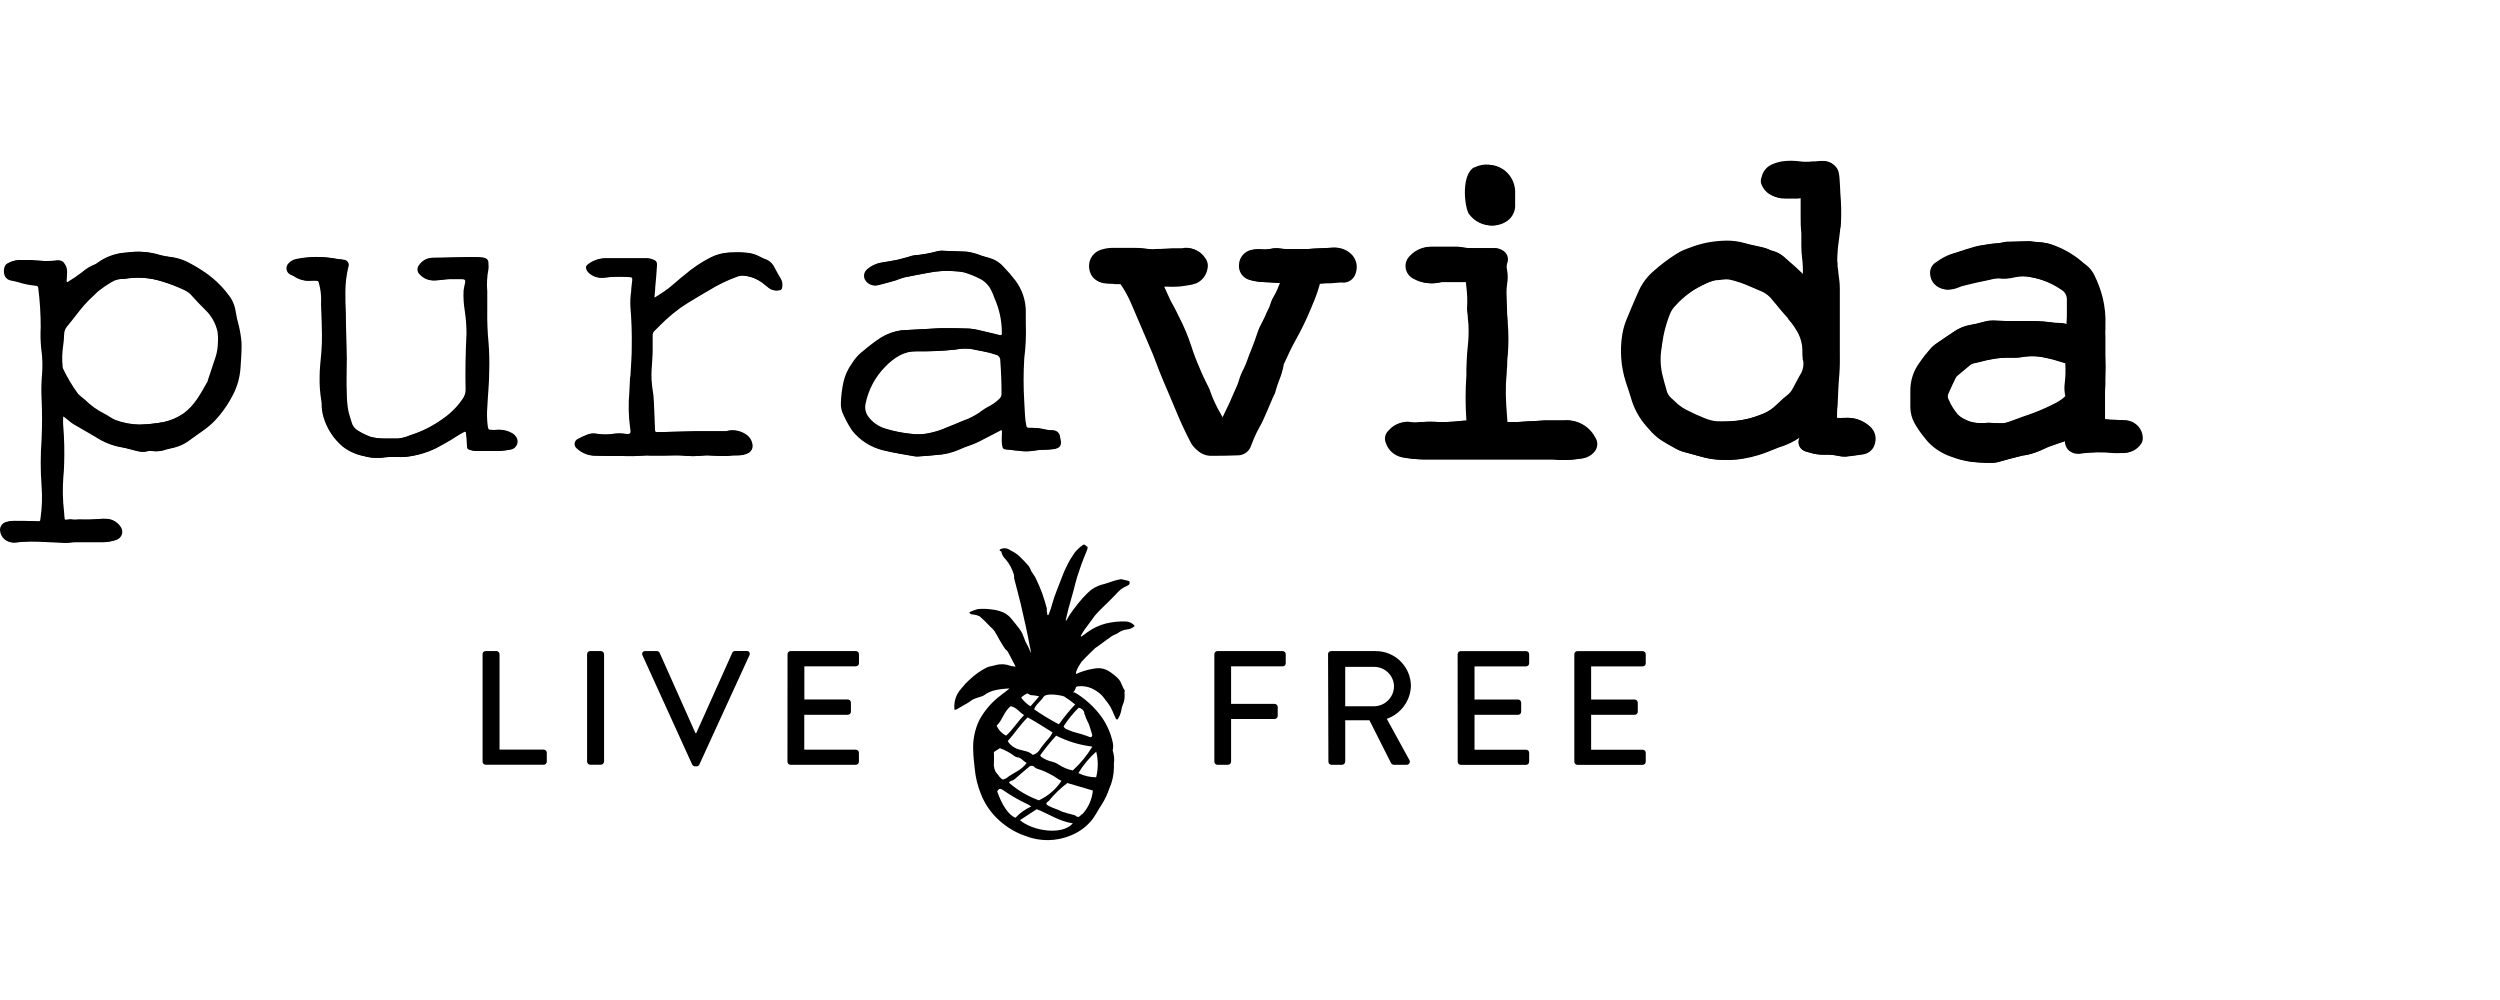 <svg width="140" height="56" viewBox="0 0 140 56" fill="none" xmlns="http://www.w3.org/2000/svg">
<g clip-path="url(#clip0_22169_191111)">
<g clip-path="url(#clip1_22169_191111)">
<g clip-path="url(#clip2_22169_191111)">
<path d="M2.676 30.356C2.074 30.299 1.467 30.307 0.865 30.381C0.463 30.405 0.115 30.102 0.085 29.7C0.072 29.487 0.206 29.295 0.409 29.233C0.545 29.191 0.688 29.17 0.831 29.17C1.274 29.17 1.717 29.17 2.161 29.199C2.317 29.199 2.325 29.199 2.343 29.044C2.435 28.426 2.454 27.801 2.402 27.178C2.346 26.339 2.346 25.496 2.402 24.655C2.445 23.86 2.445 23.063 2.402 22.267C2.382 21.846 2.389 21.424 2.428 21.005C2.466 20.512 2.453 20.015 2.386 19.525C2.336 19.121 2.317 18.714 2.327 18.307C2.328 17.566 2.282 16.825 2.188 16.09C2.188 16.058 2.171 16.027 2.148 16.005C2.124 15.983 2.09 15.973 2.057 15.977C1.718 15.944 1.385 15.877 1.061 15.77C0.936 15.736 0.809 15.708 0.682 15.686C0.529 15.663 0.399 15.565 0.335 15.425C0.266 15.254 0.266 15.062 0.335 14.891C0.335 14.82 0.44 14.752 0.513 14.714C0.75 14.596 1.013 14.544 1.277 14.562C1.416 14.562 1.555 14.562 1.699 14.562L1.991 14.587C2.173 14.587 2.354 14.617 2.536 14.617C2.784 14.617 3.033 14.617 3.282 14.583C3.414 14.571 3.541 14.637 3.606 14.751C3.712 14.89 3.766 15.061 3.759 15.235C3.759 15.399 3.738 15.558 3.734 15.719C3.734 15.753 3.734 15.794 3.759 15.807C3.787 15.819 3.82 15.819 3.848 15.807C4.139 15.63 4.421 15.438 4.692 15.232C4.895 15.053 5.129 14.912 5.38 14.811C5.431 14.791 5.477 14.764 5.52 14.732C5.998 14.373 6.573 14.168 7.169 14.143C7.779 14.052 8.403 14.1 8.992 14.286C9.16 14.329 9.331 14.361 9.503 14.383C9.857 14.42 10.202 14.519 10.521 14.679C10.864 14.857 11.197 15.056 11.516 15.276C12.059 15.654 12.531 16.125 12.908 16.667C13.031 16.856 13.118 17.066 13.17 17.286C13.225 17.538 13.25 17.799 13.325 18.043C13.407 18.343 13.466 18.649 13.503 18.959C13.524 19.108 13.533 19.258 13.528 19.409C13.528 19.808 13.494 20.204 13.469 20.602C13.433 21.129 13.29 21.642 13.047 22.112C12.837 22.523 12.582 22.911 12.287 23.268C12.044 23.571 11.76 23.838 11.443 24.064L10.473 24.757C10.246 24.903 9.996 25.009 9.734 25.073C9.599 25.111 9.456 25.127 9.312 25.173C9.08 25.262 8.829 25.291 8.582 25.257C8.498 25.236 8.409 25.236 8.324 25.257C8.138 25.315 7.938 25.315 7.75 25.257C7.455 25.194 7.168 25.093 6.872 25.046C6.362 24.953 5.875 24.76 5.441 24.478C5.019 24.226 4.597 23.99 4.175 23.742C4.068 23.67 3.965 23.591 3.867 23.506C3.791 23.447 3.719 23.383 3.639 23.329C3.559 23.274 3.538 23.329 3.538 23.383C3.528 23.523 3.528 23.664 3.538 23.804C3.602 24.555 3.618 25.309 3.589 26.061C3.589 26.268 3.568 26.482 3.55 26.675C3.497 27.34 3.51 28.009 3.589 28.673C3.589 28.807 3.614 28.946 3.627 29.093C3.766 29.148 3.897 29.064 4.049 29.093C4.202 29.123 4.353 29.093 4.505 29.093C4.873 29.108 5.241 29.099 5.607 29.064C5.779 29.041 5.954 29.043 6.127 29.068C6.395 29.127 6.627 29.291 6.772 29.523C6.849 29.642 6.869 29.79 6.826 29.924C6.783 30.059 6.681 30.167 6.549 30.22C6.324 30.297 6.09 30.337 5.853 30.343H4.295C4.113 30.343 3.928 30.381 3.747 30.381C3.389 30.377 3.033 30.365 2.679 30.356H2.676ZM12.29 19.165C12.296 18.973 12.289 18.78 12.265 18.59C12.164 18.106 11.917 17.666 11.556 17.328C11.307 17.089 11.07 16.84 10.842 16.58C10.716 16.433 10.559 16.315 10.381 16.235C9.99 16.057 9.586 15.905 9.174 15.781C8.464 15.545 7.705 15.49 6.968 15.621C6.707 15.602 6.448 15.669 6.229 15.81C5.988 15.952 5.757 16.108 5.537 16.281C5.456 16.349 5.379 16.422 5.305 16.499C5.098 16.685 4.901 16.881 4.714 17.088C4.385 17.47 4.094 17.883 3.765 18.27C3.657 18.397 3.595 18.557 3.592 18.724C3.587 18.95 3.566 19.174 3.532 19.397C3.478 19.769 3.469 20.146 3.507 20.52C3.509 20.562 3.518 20.605 3.532 20.645C3.769 21.142 4.051 21.617 4.376 22.061C4.501 22.178 4.633 22.29 4.769 22.393C5.083 22.706 5.444 22.966 5.841 23.163C6.051 23.268 6.238 23.42 6.457 23.513C6.891 23.675 7.349 23.764 7.812 23.774H7.846C8.311 23.761 8.773 23.712 9.231 23.627C9.622 23.541 9.992 23.383 10.324 23.161C10.99 22.702 11.328 22.001 11.713 21.331C11.714 21.319 11.714 21.309 11.713 21.297C11.861 20.852 12.009 20.402 12.16 19.956C12.241 19.701 12.286 19.434 12.29 19.165Z" fill="black"/>
<path d="M57.358 20.089C57.309 20.884 57.309 21.682 57.358 22.477C57.383 22.852 57.387 23.226 57.433 23.6C57.444 23.686 57.46 23.77 57.479 23.853C57.49 23.919 57.55 23.968 57.618 23.962C57.684 23.957 57.747 23.957 57.812 23.962C58.049 23.959 58.288 23.987 58.517 24.046C58.655 24.078 58.797 24.095 58.939 24.096C59.15 24.081 59.335 24.232 59.361 24.441C59.361 24.505 59.387 24.567 59.4 24.63C59.455 24.937 59.366 25.084 59.062 25.144C58.88 25.169 58.697 25.182 58.514 25.185C58.331 25.183 58.147 25.198 57.966 25.231C57.658 25.287 57.342 25.287 57.033 25.231C56.865 25.231 56.691 25.185 56.523 25.176C56.269 25.176 56.219 25.138 56.194 24.878C56.181 24.652 56.181 24.427 56.194 24.201C56.194 24.062 56.155 24.037 56.046 24.101C55.624 24.319 55.202 24.542 54.78 24.756C54.624 24.829 54.466 24.893 54.303 24.949C54.1 25.017 53.901 25.095 53.708 25.185C53.321 25.353 52.906 25.452 52.484 25.476C52.163 25.517 51.839 25.53 51.517 25.555C51.442 25.564 51.365 25.564 51.289 25.555C50.707 25.45 50.116 25.362 49.542 25.219C48.852 25.055 48.237 24.664 47.799 24.109C47.614 23.833 47.452 23.543 47.318 23.239C47.205 23.017 47.155 22.771 47.174 22.525C47.19 22.138 47.238 21.752 47.318 21.372C47.408 21.005 47.569 20.658 47.79 20.352C47.965 20.067 48.193 19.816 48.461 19.615C48.755 19.364 49.065 19.131 49.389 18.917C49.737 18.698 50.128 18.553 50.537 18.497C50.913 18.472 51.288 18.459 51.66 18.438L52.727 18.379C52.76 18.375 52.792 18.375 52.825 18.379C53.331 18.379 53.842 18.379 54.349 18.404C54.563 18.425 54.775 18.465 54.981 18.522C55.328 18.597 55.668 18.69 56.015 18.77C56.154 18.799 56.192 18.77 56.188 18.618C56.186 17.95 56.043 17.289 55.766 16.679C55.698 16.476 55.609 16.279 55.499 16.095C55.381 15.927 55.231 15.784 55.056 15.675C54.738 15.499 54.401 15.357 54.053 15.254C53.873 15.213 53.691 15.191 53.508 15.186C53.022 15.145 52.533 15.173 52.056 15.266C51.593 15.354 51.123 15.434 50.66 15.534C50.494 15.582 50.331 15.638 50.17 15.703C49.845 15.796 49.524 15.887 49.2 15.967C48.927 16.033 48.646 15.911 48.508 15.669C48.404 15.472 48.45 15.23 48.618 15.084C48.828 14.897 49.084 14.77 49.361 14.714C49.66 14.664 49.961 14.621 50.251 14.559C50.543 14.496 50.753 14.429 51.002 14.361C51.073 14.333 51.147 14.314 51.221 14.302C51.673 14.267 52.118 14.187 52.555 14.066C52.619 14.052 52.684 14.043 52.749 14.041L54.175 14.096C54.452 14.139 54.722 14.214 54.981 14.319C55.166 14.369 55.353 14.432 55.538 14.487C55.792 14.578 56.019 14.733 56.197 14.937C56.438 15.183 56.663 15.444 56.872 15.719C57.242 16.216 57.444 16.819 57.445 17.439C57.445 17.662 57.445 17.889 57.445 18.116C57.47 18.774 57.441 19.434 57.356 20.087L57.358 20.089ZM51.276 24.317C51.624 24.337 51.973 24.298 52.31 24.204C52.475 24.165 52.64 24.114 52.8 24.052C53.222 23.892 53.598 23.72 53.998 23.563C54.324 23.451 54.632 23.296 54.913 23.102C55.11 22.953 55.319 22.821 55.538 22.706C55.717 22.606 55.883 22.483 56.031 22.34C56.117 22.259 56.164 22.147 56.161 22.029C56.161 21.415 56.136 20.806 56.09 20.192C56.099 20.03 55.985 19.888 55.824 19.86C55.578 19.775 55.325 19.71 55.068 19.667C54.87 19.633 54.667 19.583 54.469 19.549C54.329 19.524 54.187 19.515 54.047 19.519C53.844 19.519 53.625 19.565 53.435 19.587C52.735 19.655 52.03 19.683 51.325 19.671C50.989 19.667 50.657 19.751 50.362 19.915C50.075 20.08 49.814 20.285 49.586 20.524C49.013 21.099 48.624 21.831 48.468 22.627C48.418 22.885 48.483 23.152 48.646 23.358C48.873 23.649 49.181 23.867 49.532 23.985C50.097 24.164 50.682 24.275 51.274 24.317H51.276Z" fill="black"/>
<path d="M27.894 24.068C28.174 24.053 28.453 24.12 28.695 24.261C28.769 24.306 28.834 24.363 28.884 24.434C28.991 24.568 29.015 24.751 28.945 24.909C28.876 25.067 28.723 25.172 28.551 25.183C28.254 25.241 27.951 25.265 27.648 25.251C27.327 25.251 27.002 25.251 26.678 25.251C26.592 25.248 26.508 25.236 26.425 25.213C26.217 25.154 26.214 25.138 26.206 24.919C26.197 24.701 26.176 24.474 26.151 24.251C26.154 24.217 26.136 24.185 26.105 24.168C26.074 24.152 26.037 24.157 26.012 24.18C25.843 24.277 25.669 24.365 25.51 24.474C25.163 24.713 24.788 24.894 24.426 25.101C23.881 25.365 23.294 25.53 22.692 25.588C22.53 25.598 22.367 25.598 22.206 25.588C21.936 25.588 21.665 25.588 21.4 25.633C21.066 25.664 20.726 25.632 20.404 25.536C19.979 25.452 19.579 25.269 19.24 25.002C18.729 24.567 18.357 23.99 18.172 23.345C18.108 23.119 18.076 22.886 18.074 22.652C18.073 22.566 18.064 22.48 18.049 22.395C17.979 21.97 17.95 21.539 17.96 21.108C17.96 20.647 18.019 20.188 18.058 19.729C18.083 19.409 18.096 19.086 18.092 18.762C18.092 18.237 18.062 17.712 18.046 17.185C18.037 17.078 18.037 16.97 18.046 16.862C18.055 16.517 18.012 16.172 17.916 15.841C17.913 15.803 17.893 15.769 17.865 15.745C17.836 15.722 17.797 15.711 17.76 15.716C17.664 15.71 17.566 15.71 17.468 15.716C17.132 15.751 16.796 15.664 16.519 15.472C16.465 15.438 16.401 15.418 16.346 15.388C16.23 15.331 16.152 15.222 16.133 15.095C16.115 14.968 16.159 14.841 16.253 14.752C16.368 14.637 16.515 14.559 16.675 14.53C17.406 14.369 18.163 14.358 18.899 14.5C19.004 14.5 19.109 14.53 19.22 14.543C19.324 14.539 19.423 14.587 19.481 14.673C19.54 14.758 19.549 14.869 19.506 14.963C19.398 15.413 19.343 15.875 19.342 16.338C19.342 16.721 19.342 17.107 19.367 17.495C19.367 18.336 19.413 19.218 19.422 20.081C19.422 20.738 19.392 21.393 19.422 22.05C19.422 22.361 19.45 22.672 19.502 22.979C19.543 23.202 19.625 23.4 19.687 23.631C19.737 23.835 19.869 24.009 20.05 24.115C20.279 24.257 20.522 24.375 20.775 24.468C21.015 24.528 21.262 24.559 21.51 24.561H22.32C22.557 24.536 22.789 24.474 23.008 24.376C23.687 24.163 24.323 23.836 24.895 23.414C25.311 23.124 25.671 22.761 25.958 22.342C26.068 22.193 26.126 22.013 26.123 21.828C26.093 20.785 26.123 19.726 26.173 18.701C26.17 18.27 26.137 17.84 26.077 17.414C26.022 17.041 26.009 16.663 26.035 16.287C26.035 16.139 26.086 15.993 26.115 15.866C26.145 15.741 26.115 15.635 25.96 15.63H25.216C24.968 15.63 24.68 15.694 24.411 15.701C24.103 15.726 23.801 15.608 23.592 15.381C23.512 15.313 23.463 15.217 23.457 15.112C23.451 15.009 23.487 14.906 23.558 14.829C23.725 14.583 24.005 14.435 24.304 14.438C25.005 14.438 25.705 14.404 26.414 14.397C26.619 14.392 26.823 14.401 27.026 14.422C27.279 14.447 27.368 14.561 27.355 14.804C27.365 14.891 27.365 14.978 27.355 15.065C27.273 15.48 27.25 15.905 27.287 16.327V17.361C27.276 17.983 27.301 18.608 27.362 19.227C27.401 19.742 27.413 20.259 27.396 20.775C27.396 21.443 27.321 22.112 27.291 22.776C27.26 23.142 27.267 23.509 27.316 23.873C27.35 24.062 27.371 24.083 27.569 24.075C27.645 24.089 27.752 24.08 27.894 24.071V24.068Z" fill="black"/>
<path d="M35.39 21.021C35.415 20.471 35.47 19.919 35.458 19.373C35.473 18.642 35.448 17.908 35.383 17.178C35.371 16.889 35.387 16.598 35.428 16.312C35.428 16.11 35.474 15.892 35.488 15.703C35.501 15.514 35.462 15.534 35.323 15.518C34.848 15.476 34.37 15.484 33.897 15.543C33.591 15.592 33.28 15.498 33.053 15.287C32.995 15.239 32.951 15.179 32.923 15.11C32.859 14.958 32.889 14.882 33.028 14.778C33.3 14.571 33.635 14.462 33.977 14.466H35.759C35.944 14.466 36.126 14.466 36.306 14.466C36.382 14.472 36.455 14.487 36.526 14.512C36.733 14.58 36.804 14.655 36.792 14.862C36.772 15.282 36.729 15.673 36.694 16.08C36.694 16.265 36.66 16.446 36.652 16.626C36.652 16.681 36.686 16.71 36.731 16.677C36.994 16.508 37.263 16.349 37.508 16.16C37.824 15.917 38.107 15.635 38.427 15.394C38.87 15.005 39.359 14.671 39.883 14.403C40.194 14.251 40.533 14.164 40.879 14.146C41.146 14.146 41.42 14.117 41.685 14.146C41.999 14.149 42.306 14.23 42.58 14.382C42.702 14.449 42.831 14.506 42.963 14.55C43.151 14.649 43.299 14.807 43.385 15C43.49 15.21 43.617 15.421 43.734 15.619C43.81 15.763 43.834 15.93 43.803 16.089C43.803 16.179 43.732 16.253 43.643 16.258C43.471 16.294 43.293 16.263 43.145 16.169C43.047 16.098 42.96 16.021 42.867 15.951C42.513 15.645 42.069 15.464 41.601 15.433C41.504 15.434 41.41 15.452 41.318 15.483C40.739 15.691 40.185 15.961 39.664 16.285C39.47 16.399 39.271 16.508 39.082 16.626C38.748 16.828 38.411 17.022 38.098 17.244C37.819 17.447 37.552 17.663 37.297 17.897C37.083 18.09 36.875 18.317 36.677 18.506C36.584 18.58 36.536 18.696 36.549 18.813V19.62C36.549 19.986 36.507 20.352 36.49 20.718C36.468 21.083 36.487 21.449 36.545 21.811C36.588 22.057 36.613 22.305 36.62 22.554C36.646 23.046 36.659 23.543 36.68 24.039C36.68 24.177 36.714 24.207 36.862 24.202L38.972 24.152H39.424H40.651C40.717 24.148 40.782 24.136 40.845 24.118C41.168 24.064 41.5 24.136 41.769 24.32C41.986 24.456 42.125 24.685 42.146 24.939C42.162 25.141 42.04 25.328 41.851 25.398C41.719 25.459 41.575 25.492 41.429 25.495C41.214 25.495 41.007 25.495 40.783 25.533C40.475 25.533 40.163 25.533 39.85 25.508C39.71 25.493 39.569 25.493 39.428 25.508C39.042 25.554 38.651 25.554 38.263 25.508C37.941 25.483 37.621 25.508 37.296 25.508C36.97 25.508 36.714 25.508 36.422 25.508C36.326 25.498 36.228 25.498 36.13 25.508C35.776 25.539 35.421 25.549 35.067 25.538C34.46 25.538 33.856 25.538 33.253 25.513C32.936 25.476 32.64 25.337 32.409 25.117C32.319 25.049 32.271 24.94 32.283 24.828C32.296 24.716 32.367 24.62 32.471 24.576C32.639 24.481 32.813 24.4 32.994 24.332C33.127 24.279 33.274 24.263 33.416 24.287C33.767 24.351 34.128 24.351 34.479 24.287C34.639 24.267 34.8 24.267 34.96 24.287C35.002 24.287 35.045 24.287 35.086 24.307C35.399 24.307 35.44 24.307 35.385 23.987C35.298 23.316 35.283 22.636 35.344 21.96C35.344 21.691 35.344 21.421 35.378 21.153L35.387 21.023L35.39 21.021Z" fill="black"/>
<path d="M82.354 11.989C82.647 12.393 83.12 12.631 83.62 12.628C83.728 12.628 83.836 12.613 83.941 12.582C84.078 12.55 84.207 12.496 84.325 12.423C84.63 12.247 84.826 11.931 84.848 11.582V11.343C84.848 11.136 84.848 10.922 84.848 10.704C84.836 10.274 84.642 9.87 84.316 9.59C83.867 9.2 83.225 9.124 82.696 9.397H82.666C81.982 9.792 82.101 11.444 82.363 11.97L82.354 11.99V11.989Z" fill="black"/>
<path d="M103.337 23.401C103.183 23.411 103.027 23.411 102.873 23.401C102.873 23.165 102.873 22.926 102.908 22.687C102.928 22.112 102.953 21.518 103.005 20.939C103.039 20.518 103.035 20.077 103.03 19.677C103.03 19.525 103.03 19.37 103.03 19.215V17.113C103.03 16.793 103.03 16.465 103.03 16.138C103.03 15.81 102.98 15.558 102.95 15.297C102.95 15.171 102.921 15.044 102.905 14.919V14.826C102.905 14.751 102.905 14.674 102.884 14.603C102.891 14.189 102.925 13.777 102.989 13.367C103.01 13.219 103.027 13.069 103.044 12.917C103.044 12.871 103.044 12.824 103.064 12.774C103.085 12.724 103.09 12.581 103.094 12.483C103.121 11.934 103.11 11.383 103.06 10.835C103.06 10.599 103.03 10.36 103.022 10.121C103.017 10 103.005 9.879 102.987 9.76C102.943 9.348 102.588 9.04 102.173 9.053C102.029 9.053 101.899 9.053 101.751 9.078H101.607C101.361 9.109 101.114 9.109 100.868 9.078C100.541 9.032 100.208 9.032 99.881 9.078C99.695 9.108 99.515 9.161 99.345 9.237L99.29 9.262C99.007 9.391 98.803 9.645 98.737 9.947L98.717 10.015C98.674 10.155 98.689 10.307 98.758 10.435C98.84 10.617 98.97 10.773 99.134 10.885C99.388 11.043 99.681 11.126 99.978 11.121C100.058 11.126 100.138 11.126 100.218 11.121H100.421C100.588 11.13 100.757 11.121 100.923 11.092V11.328C100.923 11.589 100.923 11.849 100.923 12.11C100.923 12.438 100.944 12.769 100.962 13.098V13.519C100.962 13.607 100.962 13.696 100.962 13.784C100.962 14.007 100.975 14.232 101 14.453C101.04 14.771 101.056 15.095 101.046 15.416C100.729 15.109 100.405 14.819 100.072 14.53L100.03 14.496C99.808 14.268 99.524 14.114 99.211 14.05C99.167 14.024 99.121 14.001 99.072 13.982C98.97 13.942 98.866 13.908 98.76 13.882L98.383 13.798C98.169 13.752 97.961 13.709 97.767 13.65C97.443 13.559 97.109 13.514 96.771 13.516C96.398 13.522 96.027 13.56 95.662 13.63C95.311 13.703 94.969 13.807 94.637 13.941L94.484 13.995C94.278 14.075 94.082 14.178 93.898 14.302C93.479 14.565 93.082 14.861 92.712 15.189C92.352 15.486 92.063 15.859 91.868 16.282L91.678 16.703C91.514 17.085 91.349 17.468 91.197 17.851C91.073 18.137 90.982 18.435 90.927 18.742C90.779 19.646 90.849 20.573 91.13 21.445C91.228 21.727 91.315 22.008 91.404 22.286C91.566 22.883 91.863 23.435 92.273 23.9C92.324 23.95 92.371 24 92.417 24.055C92.607 24.285 92.829 24.487 93.076 24.657C93.295 24.795 93.54 24.938 93.845 25.107C93.978 25.185 94.12 25.248 94.267 25.296L94.689 25.413L95.204 25.557C95.666 25.698 96.147 25.766 96.63 25.759C96.84 25.759 97.052 25.759 97.317 25.729C97.838 25.666 98.351 25.543 98.846 25.363C98.884 25.35 98.922 25.335 98.96 25.318L99.204 25.22C99.356 25.157 99.507 25.095 99.664 25.039C100.07 24.918 100.455 24.733 100.803 24.493L100.778 24.627C100.74 24.769 100.76 24.919 100.834 25.045C100.908 25.17 101.031 25.262 101.173 25.296L101.333 25.341C101.606 25.431 101.89 25.473 102.177 25.468C102.45 25.455 102.722 25.478 102.987 25.539C103.118 25.568 103.251 25.58 103.384 25.573C103.726 25.535 104.051 25.489 104.329 25.447C104.668 25.402 104.941 25.143 105.004 24.809C105.093 24.477 104.988 24.121 104.73 23.892C104.354 23.543 103.849 23.367 103.338 23.404L103.337 23.401ZM101.071 20.332C101.079 20.576 101.006 20.815 100.864 21.014C100.78 21.161 100.7 21.308 100.624 21.459C100.548 21.611 100.501 21.698 100.434 21.812C100.378 21.899 100.312 21.98 100.236 22.051L100.088 22.174C100.033 22.215 99.978 22.258 99.928 22.303L99.704 22.513C99.604 22.61 99.501 22.706 99.396 22.795C99.173 22.979 98.917 23.122 98.641 23.215C98.186 23.398 97.707 23.516 97.219 23.563C96.858 23.596 96.494 23.606 96.131 23.593C95.903 23.566 95.681 23.507 95.469 23.42C95.121 23.283 94.781 23.13 94.447 22.957C94.289 22.876 94.138 22.779 94 22.666C93.932 22.612 93.87 22.548 93.806 22.489C93.743 22.43 93.658 22.346 93.578 22.28C93.454 22.168 93.368 22.022 93.329 21.859C93.288 21.716 93.249 21.569 93.211 21.439C93.172 21.309 93.16 21.232 93.131 21.132C92.978 20.577 92.953 19.994 93.06 19.429C93.06 19.329 93.089 19.227 93.103 19.131C93.116 19.034 93.132 18.929 93.149 18.833C93.236 18.394 93.365 17.963 93.532 17.547C93.609 17.376 93.717 17.219 93.853 17.088C94.268 16.629 94.766 16.251 95.323 15.978L95.42 15.933C95.639 15.813 95.873 15.726 96.116 15.671H96.221C96.384 15.64 96.55 15.624 96.715 15.621C96.806 15.62 96.9 15.63 96.989 15.651C97.342 15.736 97.686 15.856 98.018 16.003L98.739 16.31C98.971 16.422 99.174 16.588 99.33 16.794C99.469 16.967 99.621 17.135 99.752 17.303C99.882 17.471 100.051 17.64 100.199 17.817V17.842C100.43 18.096 100.627 18.379 100.785 18.683C100.922 18.962 100.993 19.268 100.996 19.578C100.996 19.767 100.996 19.956 101.025 20.142C101.071 20.171 101.071 20.247 101.071 20.331V20.332Z" fill="black"/>
<path d="M119.11 23.541C118.907 23.541 118.709 23.516 118.507 23.512C118.304 23.508 118.174 23.512 118.005 23.482H117.882V23.403C117.887 23.367 117.887 23.332 117.882 23.298V23.227C117.882 23.114 117.882 22.995 117.882 22.882C117.882 22.768 117.882 22.643 117.882 22.525C117.882 22.407 117.882 22.231 117.882 22.104C117.882 21.977 117.882 21.722 117.903 21.529V21.247C117.924 20.772 117.924 20.302 117.903 19.852C117.903 19.717 117.903 19.583 117.903 19.431C117.903 19.279 117.903 19.049 117.903 18.847C117.894 18.707 117.894 18.566 117.903 18.426V18.237C117.928 17.695 117.872 17.15 117.739 16.623C117.63 16.207 117.478 15.803 117.287 15.416C117.189 15.206 117.046 15.021 116.865 14.873L116.662 14.714C116.227 14.329 115.729 14.021 115.19 13.802L115.055 13.748C114.925 13.695 114.792 13.653 114.654 13.621C114.47 13.585 114.284 13.562 114.097 13.553C113.977 13.547 113.857 13.534 113.739 13.515C113.672 13.509 113.607 13.509 113.54 13.515L112.591 13.54H112.545C112.44 13.531 112.333 13.541 112.233 13.574C112.095 13.608 111.953 13.627 111.811 13.633C111.669 13.64 111.528 13.658 111.389 13.683L111.127 13.724C110.959 13.746 110.792 13.78 110.629 13.825C110.33 13.909 110.029 14.006 109.743 14.102L109.321 14.236C109.059 14.331 108.813 14.46 108.587 14.623L108.494 14.682C108.254 14.829 108.126 15.107 108.169 15.384C108.194 15.731 108.422 16.03 108.751 16.15C108.868 16.197 108.993 16.221 109.118 16.221C109.283 16.215 109.446 16.184 109.6 16.128L109.743 16.073C109.783 16.054 109.826 16.038 109.869 16.027L110.164 15.952C110.536 15.864 110.915 15.768 111.291 15.7L111.498 15.654C111.663 15.605 111.833 15.583 112.005 15.591C112.279 15.62 112.556 15.601 112.824 15.531C113.143 15.456 113.478 15.456 113.798 15.531C114.423 15.642 115.017 15.887 115.537 16.25C115.719 16.359 115.83 16.555 115.831 16.768V17.663C115.83 17.692 115.83 17.72 115.831 17.748V18.168C115.645 18.115 115.452 18.088 115.257 18.088H115.131C114.658 18.016 114.182 17.982 113.705 17.988H112.536L111.624 17.938C111.492 17.938 111.361 17.954 111.232 17.984L110.898 18.068C110.73 18.116 110.558 18.155 110.383 18.181C110.046 18.236 109.724 18.369 109.446 18.568C109.176 18.749 108.905 18.929 108.64 19.118L108.572 19.16C108.431 19.25 108.303 19.357 108.189 19.48C107.978 19.723 107.787 19.98 107.593 20.245C107.232 20.722 107.045 21.309 107.066 21.907C107.066 22.214 107.066 22.525 107.087 22.832C107.094 23.125 107.17 23.413 107.306 23.673C107.47 23.971 107.664 24.253 107.883 24.514L107.977 24.632C108.04 24.714 108.111 24.791 108.187 24.863L108.228 24.905C108.575 25.22 108.985 25.456 109.431 25.598C109.752 25.719 110.087 25.805 110.428 25.855C110.724 25.886 111.02 25.899 111.318 25.898H111.697C111.766 25.898 111.836 25.89 111.904 25.872L112.225 25.784L112.554 25.691L113.398 25.477H113.487C113.836 25.405 114.176 25.288 114.495 25.129C114.664 25.043 114.841 24.973 115.023 24.919L115.285 24.826C115.378 24.793 115.47 24.759 115.563 24.733L115.753 24.666C115.748 24.834 115.805 24.999 115.908 25.132C116.087 25.335 116.363 25.428 116.629 25.371C117.242 25.294 117.863 25.287 118.478 25.346C118.602 25.352 118.728 25.352 118.854 25.346H119.064C119.384 25.324 119.677 25.161 119.865 24.905C119.951 24.806 119.998 24.679 119.995 24.548C120.001 24.034 119.616 23.6 119.105 23.543L119.11 23.541ZM111.323 23.692H111.235C111.1 23.692 110.968 23.692 110.833 23.692C110.537 23.683 110.247 23.602 109.989 23.456C109.856 23.391 109.735 23.304 109.631 23.199C109.418 22.947 109.244 22.662 109.116 22.358C109.064 22.256 109.064 22.135 109.116 22.035C109.243 21.744 109.385 21.438 109.538 21.131C109.572 21.085 109.612 21.044 109.656 21.008C109.863 20.831 110.078 20.656 110.288 20.483C110.365 20.411 110.46 20.362 110.562 20.34C110.74 20.306 110.916 20.265 111.09 20.217C111.263 20.172 111.313 20.163 111.427 20.142C111.843 20.052 112.268 20.014 112.693 20.029C112.93 20.039 113.166 20.02 113.398 19.974C113.797 19.921 114.201 19.939 114.592 20.029C114.894 20.09 115.193 20.17 115.486 20.267L115.739 20.343C115.765 20.74 115.753 21.138 115.701 21.532C115.677 21.747 115.691 21.964 115.742 22.175C115.729 22.196 115.711 22.215 115.692 22.23C115.495 22.399 115.274 22.541 115.037 22.65C114.507 22.916 113.956 23.14 113.392 23.323C113.123 23.416 112.852 23.516 112.587 23.617C112.416 23.682 112.234 23.713 112.051 23.705L111.371 23.676H111.291L111.321 23.689L111.323 23.692Z" fill="black"/>
<path d="M75.628 14.191C75.371 13.964 75.031 13.849 74.688 13.871L74.177 13.896L73.556 13.926L73.308 13.947C73.207 13.947 73.1 13.947 73 13.947H72.949C72.78 13.947 72.607 13.947 72.438 13.947H72.126C71.978 13.95 71.83 13.939 71.683 13.913C71.528 13.892 71.368 13.899 71.215 13.933C71.04 13.97 70.861 13.979 70.683 13.963C70.506 13.948 70.327 13.958 70.152 13.992C69.757 14.072 69.466 14.41 69.451 14.813C69.409 15.202 69.653 15.565 70.029 15.674C70.287 15.748 70.553 15.789 70.823 15.797L71.523 15.835H71.747C71.717 15.903 71.692 15.974 71.662 16.042C71.585 16.253 71.488 16.455 71.371 16.646C71.305 16.747 71.258 16.856 71.227 16.97C71.184 17.107 71.129 17.238 71.063 17.365C71.017 17.462 70.969 17.558 70.928 17.659C70.876 17.784 70.817 17.907 70.75 18.025C70.638 18.225 70.544 18.436 70.472 18.655C70.374 18.97 70.257 19.282 70.13 19.605L69.99 19.957L69.927 20.134C69.868 20.304 69.799 20.469 69.719 20.63C69.6 20.854 69.505 21.09 69.437 21.337C69.417 21.402 69.395 21.464 69.368 21.526L69.297 21.694C69.163 22.001 69.031 22.303 68.896 22.606L68.693 23.026C68.625 23.16 68.563 23.292 68.499 23.426L68.36 23.174C68.119 22.768 67.92 22.337 67.765 21.892C67.747 21.831 67.723 21.771 67.694 21.715C67.648 21.614 67.596 21.508 67.541 21.408C67.436 21.189 67.334 20.987 67.246 20.773L67.171 20.589C66.995 20.193 66.841 19.788 66.71 19.373C66.533 18.829 66.311 18.297 66.048 17.788L65.9 17.486C65.825 17.333 65.745 17.181 65.66 17.032C65.585 16.897 65.512 16.766 65.45 16.611C65.386 16.456 65.277 16.241 65.197 16.056C65.314 16.05 65.431 16.05 65.548 16.056C65.852 16.067 66.156 16.045 66.456 15.989L66.693 15.95C66.771 15.937 66.848 15.915 66.921 15.882H66.959C67.312 15.736 67.563 15.418 67.621 15.041C67.67 14.829 67.618 14.606 67.482 14.436C67.22 14.035 66.736 13.837 66.266 13.941C66.186 13.945 66.106 13.945 66.026 13.941H65.743L65.068 13.979H64.874C64.711 13.998 64.547 13.998 64.384 13.979C64.125 13.936 63.861 13.916 63.599 13.92H62.717H62.328C62.141 13.925 61.955 13.957 61.776 14.013C61.464 14.097 61.216 14.333 61.117 14.64C61.031 14.922 61.07 15.229 61.222 15.481C61.372 15.699 61.609 15.841 61.872 15.867C62.012 15.887 62.154 15.894 62.294 15.893H62.345C62.38 15.904 62.417 15.912 62.454 15.913H62.577H62.822C63.065 16.26 63.27 16.63 63.438 17.018L64.243 18.902C64.382 19.23 64.526 19.562 64.665 19.891C64.733 20.05 64.791 20.214 64.855 20.375C64.918 20.534 64.965 20.673 65.024 20.82C65.176 21.203 65.336 21.582 65.501 21.959C65.61 22.212 65.715 22.464 65.822 22.721C66.025 23.216 66.244 23.73 66.484 24.23C66.518 24.289 66.543 24.348 66.573 24.412C66.602 24.475 66.691 24.648 66.755 24.764C66.903 25.189 67.288 25.487 67.738 25.525C68.261 25.525 68.781 25.525 69.299 25.5C69.644 25.509 69.954 25.289 70.059 24.962C70.156 24.689 70.278 24.423 70.383 24.201C70.438 24.091 70.493 23.991 70.552 23.885C70.611 23.779 70.7 23.619 70.763 23.464C70.886 23.196 71.003 22.921 71.117 22.648C71.172 22.523 71.223 22.396 71.277 22.274C71.289 22.244 71.304 22.215 71.32 22.185C71.374 22.091 71.414 21.989 71.439 21.883C71.492 21.689 71.556 21.498 71.628 21.31C71.741 21.039 71.825 20.757 71.882 20.469C71.883 20.453 71.883 20.435 71.882 20.419L71.902 20.378C72.147 19.828 72.363 19.389 72.582 18.998C72.886 18.454 73.157 17.892 73.397 17.316L73.502 17.06C73.653 16.717 73.78 16.365 73.882 16.005L73.907 15.925V15.896L74.266 15.866H74.489L75.071 15.82H75.151C75.21 15.828 75.27 15.828 75.329 15.82C75.628 15.775 75.868 15.552 75.933 15.257C76.053 14.872 75.933 14.454 75.63 14.189L75.628 14.191Z" fill="black"/>
<path d="M87.683 23.547H87.108C86.91 23.547 86.711 23.547 86.517 23.547L85.867 23.588C85.609 23.588 85.356 23.622 85.099 23.63C84.841 23.639 84.677 23.63 84.462 23.63H84.416L84.391 23.264C84.361 22.886 84.332 22.491 84.327 22.112C84.323 21.734 84.327 21.384 84.37 21.002C84.37 20.829 84.391 20.661 84.4 20.493C84.409 20.325 84.4 20.111 84.434 19.921C84.484 19.308 84.484 18.692 84.434 18.079V17.982C84.434 17.852 84.404 17.716 84.4 17.587C84.4 17.166 84.37 16.791 84.365 16.405C84.363 16.232 84.374 16.059 84.4 15.887C84.443 15.642 84.443 15.391 84.4 15.146C84.365 15.016 84.365 14.881 84.4 14.751C84.524 14.459 84.391 14.122 84.1 13.994C83.991 13.934 83.868 13.9 83.742 13.897H83.687C83.384 13.897 83.083 13.897 82.779 13.897H82.741H82.403C82.263 13.897 82.121 13.885 81.981 13.863C81.872 13.836 81.761 13.821 81.648 13.82H81.096H80.382H80.213C79.77 13.816 79.347 13.994 79.045 14.316C78.855 14.491 78.762 14.748 78.797 15.003C78.832 15.258 78.989 15.483 79.218 15.602C79.639 15.841 80.132 15.921 80.607 15.825L80.755 15.795H80.849C81.271 15.795 81.693 15.795 82.115 15.795H82.174C82.174 15.896 82.174 16.002 82.204 16.102C82.246 16.461 82.26 16.822 82.242 17.182C82.233 17.256 82.233 17.331 82.242 17.405L82.272 17.696C82.272 17.864 82.31 18.032 82.317 18.205C82.334 18.625 82.317 19.047 82.272 19.466C82.229 19.862 82.212 20.261 82.196 20.644V21.005C82.135 21.855 82.135 22.708 82.196 23.558H82.023C81.662 23.603 81.299 23.63 80.934 23.637H80.622C80.305 23.612 79.985 23.612 79.668 23.637H79.584C79.388 23.674 79.189 23.674 78.993 23.637C78.904 23.615 78.812 23.615 78.724 23.637C78.378 23.677 78.061 23.845 77.838 24.108C77.639 24.289 77.579 24.577 77.69 24.822C77.823 25.219 78.156 25.515 78.568 25.604C78.949 25.678 79.337 25.719 79.725 25.726H80.831H81.607H83.105H83.742H84.235H84.982H85.661H86.75H87.007C87.201 25.748 87.395 25.759 87.589 25.76C87.912 25.757 88.234 25.729 88.552 25.68C88.856 25.654 89.134 25.502 89.32 25.26C89.492 25.026 89.492 24.708 89.32 24.474C89.002 23.875 88.367 23.512 87.687 23.54L87.683 23.547Z" fill="black"/>
<path d="M2.592 30.356C1.989 30.299 1.382 30.307 0.781 30.381C0.378 30.405 0.03 30.102 0.001 29.7C-0.01 29.487 0.125 29.294 0.329 29.233C0.466 29.191 0.608 29.168 0.751 29.17C1.173 29.17 1.637 29.17 2.081 29.199C2.241 29.199 2.246 29.199 2.266 29.044C2.355 28.426 2.376 27.801 2.326 27.178C2.265 26.339 2.265 25.495 2.326 24.655C2.365 23.86 2.365 23.063 2.326 22.267C2.306 21.846 2.315 21.424 2.351 21.005C2.394 20.512 2.38 20.015 2.309 19.525C2.268 19.128 2.257 18.73 2.28 18.332C2.28 17.591 2.234 16.85 2.14 16.116C2.133 16.048 2.074 15.998 2.006 16.002C1.662 15.971 1.321 15.902 0.993 15.796C0.868 15.76 0.741 15.732 0.614 15.711C0.461 15.688 0.332 15.59 0.267 15.45C0.199 15.279 0.199 15.087 0.267 14.916C0.303 14.838 0.366 14.776 0.445 14.739C0.676 14.615 0.935 14.555 1.196 14.562C1.33 14.562 1.474 14.562 1.618 14.562L1.905 14.587C2.087 14.587 2.268 14.617 2.45 14.617C2.699 14.617 2.947 14.617 3.196 14.583C3.328 14.571 3.455 14.636 3.521 14.751C3.626 14.89 3.68 15.061 3.673 15.235C3.673 15.399 3.673 15.558 3.648 15.719C3.648 15.753 3.648 15.794 3.673 15.807C3.701 15.819 3.734 15.819 3.762 15.807C4.055 15.633 4.337 15.44 4.606 15.232C4.809 15.053 5.043 14.912 5.295 14.811C5.345 14.792 5.392 14.766 5.434 14.732C5.912 14.373 6.49 14.168 7.088 14.143C7.698 14.052 8.322 14.1 8.911 14.286C9.077 14.329 9.247 14.361 9.417 14.383C9.773 14.42 10.118 14.519 10.439 14.679C10.781 14.859 11.113 15.058 11.431 15.276C11.975 15.654 12.447 16.125 12.823 16.667C12.948 16.856 13.037 17.066 13.085 17.286C13.14 17.538 13.17 17.799 13.241 18.043C13.322 18.343 13.382 18.649 13.419 18.959C13.439 19.108 13.448 19.258 13.444 19.409C13.444 19.808 13.414 20.204 13.389 20.602C13.354 21.129 13.21 21.642 12.967 22.112C12.763 22.526 12.514 22.919 12.224 23.28C11.979 23.581 11.695 23.848 11.38 24.075L10.387 24.757C10.161 24.903 9.912 25.011 9.648 25.073C9.514 25.111 9.37 25.127 9.226 25.173C8.994 25.262 8.744 25.291 8.496 25.257C8.413 25.236 8.326 25.236 8.243 25.257C8.056 25.315 7.857 25.315 7.668 25.257C7.374 25.194 7.082 25.093 6.786 25.046C6.276 24.955 5.792 24.761 5.36 24.478C4.938 24.226 4.516 23.99 4.094 23.742C3.987 23.67 3.883 23.591 3.786 23.506C3.71 23.447 3.638 23.383 3.558 23.329C3.478 23.274 3.457 23.329 3.457 23.383C3.447 23.523 3.447 23.664 3.457 23.804C3.522 24.555 3.538 25.309 3.507 26.061C3.507 26.268 3.507 26.482 3.469 26.675C3.418 27.34 3.43 28.009 3.507 28.673C3.507 28.807 3.532 28.946 3.549 29.093C3.683 29.148 3.815 29.064 3.971 29.093C4.126 29.123 4.27 29.093 4.422 29.093C4.79 29.108 5.158 29.099 5.524 29.064C5.696 29.05 5.869 29.061 6.04 29.093C6.308 29.152 6.54 29.316 6.685 29.547C6.762 29.669 6.78 29.816 6.736 29.952C6.691 30.087 6.587 30.195 6.454 30.245C6.229 30.322 5.995 30.362 5.758 30.368C5.238 30.368 4.72 30.368 4.2 30.368C4.018 30.368 3.833 30.406 3.652 30.406C3.306 30.377 2.947 30.363 2.594 30.356H2.592ZM12.206 19.165C12.216 18.973 12.209 18.78 12.185 18.59C12.081 18.107 11.833 17.666 11.471 17.328C11.227 17.089 10.986 16.84 10.758 16.58C10.633 16.431 10.476 16.313 10.297 16.235C9.903 16.048 9.494 15.891 9.077 15.764C8.366 15.534 7.609 15.486 6.873 15.621C6.613 15.602 6.353 15.669 6.134 15.81C5.894 15.95 5.665 16.108 5.446 16.281C5.363 16.349 5.286 16.421 5.213 16.499C5.006 16.684 4.81 16.88 4.627 17.088C4.298 17.47 4.006 17.883 3.682 18.27C3.571 18.401 3.509 18.565 3.504 18.736C3.5 18.962 3.479 19.186 3.445 19.409C3.392 19.78 3.384 20.157 3.42 20.532C3.42 20.576 3.432 20.619 3.449 20.657C3.683 21.155 3.966 21.629 4.294 22.073C4.418 22.19 4.55 22.302 4.686 22.405C5 22.716 5.363 22.976 5.758 23.175C5.968 23.28 6.18 23.432 6.374 23.525C6.81 23.687 7.269 23.776 7.734 23.786H7.763C8.228 23.773 8.69 23.724 9.148 23.639C9.539 23.553 9.909 23.395 10.241 23.172C10.907 22.713 11.245 22.013 11.633 21.343V21.309C11.781 20.863 11.929 20.413 12.08 19.968C12.16 19.708 12.201 19.437 12.203 19.165H12.206Z" fill="black"/>
<path d="M57.278 20.089C57.229 20.884 57.229 21.682 57.278 22.477C57.303 22.852 57.308 23.226 57.358 23.6C57.367 23.684 57.382 23.77 57.4 23.853C57.41 23.919 57.471 23.968 57.539 23.962C57.604 23.957 57.668 23.957 57.733 23.962C57.97 23.959 58.208 23.987 58.438 24.046C58.575 24.078 58.718 24.095 58.86 24.096C59.066 24.093 59.245 24.239 59.282 24.441C59.282 24.505 59.282 24.567 59.316 24.63C59.371 24.937 59.282 25.084 58.978 25.144C58.796 25.169 58.612 25.182 58.43 25.185C58.247 25.183 58.063 25.198 57.883 25.231C57.574 25.287 57.258 25.287 56.95 25.231C56.781 25.231 56.607 25.185 56.439 25.176C56.185 25.176 56.139 25.138 56.11 24.878C56.08 24.617 56.11 24.428 56.11 24.201C56.11 24.062 56.076 24.037 55.962 24.101C55.54 24.319 55.118 24.542 54.696 24.756C54.54 24.829 54.382 24.893 54.219 24.949C54.016 25.017 53.818 25.095 53.623 25.185C53.237 25.353 52.822 25.452 52.4 25.476C52.079 25.517 51.759 25.53 51.433 25.555C51.359 25.564 51.284 25.564 51.21 25.555C50.623 25.45 50.037 25.362 49.458 25.219C48.768 25.055 48.153 24.664 47.715 24.109C47.531 23.832 47.371 23.541 47.234 23.239C47.121 23.017 47.071 22.771 47.09 22.525C47.105 22.137 47.155 21.752 47.238 21.372C47.325 21.005 47.485 20.657 47.706 20.352C47.881 20.065 48.11 19.814 48.381 19.615C48.675 19.364 48.983 19.131 49.305 18.917C49.655 18.696 50.047 18.553 50.457 18.497C50.829 18.472 51.204 18.459 51.58 18.438L52.643 18.379C52.676 18.375 52.708 18.375 52.741 18.379C53.247 18.379 53.758 18.379 54.265 18.404C54.479 18.425 54.691 18.465 54.897 18.522C55.244 18.597 55.584 18.69 55.935 18.77C56.07 18.799 56.113 18.77 56.104 18.618C56.102 17.95 55.959 17.289 55.682 16.679C55.617 16.476 55.526 16.279 55.415 16.095C55.304 15.928 55.161 15.785 54.993 15.675C54.673 15.499 54.334 15.359 53.985 15.254C53.806 15.213 53.623 15.189 53.44 15.186C52.956 15.145 52.468 15.173 51.993 15.266C51.525 15.354 51.056 15.434 50.592 15.534C50.426 15.582 50.263 15.638 50.102 15.703C49.781 15.796 49.456 15.887 49.132 15.967C48.86 16.033 48.578 15.911 48.441 15.669C48.337 15.472 48.383 15.23 48.55 15.084C48.76 14.897 49.017 14.77 49.294 14.714C49.593 14.664 49.893 14.621 50.188 14.559C50.483 14.496 50.685 14.429 50.934 14.361C51.005 14.335 51.079 14.314 51.153 14.302C51.605 14.265 52.054 14.187 52.491 14.066C52.553 14.052 52.617 14.043 52.68 14.041L54.106 14.096C54.383 14.139 54.653 14.214 54.912 14.319C55.101 14.369 55.284 14.432 55.469 14.487C55.725 14.578 55.951 14.733 56.131 14.937C56.37 15.185 56.596 15.446 56.806 15.719C57.175 16.216 57.374 16.819 57.376 17.439C57.376 17.662 57.376 17.889 57.376 18.116C57.395 18.776 57.361 19.435 57.275 20.087L57.278 20.089ZM51.205 24.317C51.552 24.337 51.9 24.298 52.234 24.204C52.402 24.164 52.568 24.114 52.728 24.052C53.15 23.892 53.521 23.72 53.921 23.563C54.247 23.451 54.556 23.296 54.841 23.102C55.036 22.951 55.245 22.818 55.466 22.706C55.643 22.604 55.808 22.482 55.956 22.34C56.045 22.262 56.094 22.147 56.086 22.029C56.086 21.415 56.061 20.806 56.015 20.192C56.024 20.03 55.91 19.888 55.748 19.86C55.504 19.775 55.252 19.71 54.998 19.667C54.795 19.633 54.596 19.583 54.395 19.549C54.256 19.524 54.114 19.515 53.973 19.519C53.77 19.519 53.551 19.565 53.361 19.587C52.661 19.655 51.956 19.683 51.251 19.671C50.916 19.667 50.585 19.751 50.293 19.915C50.001 20.078 49.736 20.284 49.504 20.524C48.931 21.099 48.541 21.831 48.386 22.627C48.335 22.885 48.402 23.153 48.568 23.358C48.793 23.651 49.099 23.869 49.45 23.985C50.021 24.164 50.61 24.276 51.205 24.317Z" fill="black"/>
<path d="M27.809 24.068C28.09 24.053 28.37 24.119 28.614 24.261C28.689 24.305 28.751 24.364 28.8 24.434C28.905 24.565 28.93 24.744 28.866 24.9C28.801 25.056 28.656 25.164 28.489 25.182C28.192 25.239 27.89 25.263 27.59 25.25C27.265 25.25 26.94 25.25 26.62 25.25C26.532 25.248 26.447 25.235 26.362 25.211C26.155 25.152 26.155 25.136 26.147 24.918C26.139 24.699 26.118 24.472 26.093 24.249C26.093 24.215 26.075 24.183 26.044 24.168C26.013 24.153 25.976 24.156 25.949 24.178C25.78 24.276 25.607 24.363 25.447 24.472C25.096 24.699 24.735 24.909 24.363 25.099C23.82 25.365 23.232 25.53 22.629 25.586C22.467 25.596 22.305 25.596 22.143 25.586C21.874 25.586 21.603 25.586 21.338 25.632C21.003 25.663 20.664 25.63 20.341 25.534C19.916 25.45 19.516 25.267 19.177 25C18.668 24.564 18.296 23.988 18.109 23.343C18.046 23.118 18.013 22.885 18.012 22.65C18.012 22.564 18.003 22.477 17.986 22.393C17.918 21.968 17.889 21.538 17.898 21.107C17.898 20.645 17.957 20.186 17.995 19.727C18.02 19.407 18.034 19.084 18.029 18.761C18.029 18.236 18 17.71 17.983 17.184C17.974 17.076 17.974 16.968 17.983 16.861C17.992 16.515 17.949 16.17 17.853 15.84C17.85 15.801 17.831 15.767 17.803 15.744C17.773 15.72 17.735 15.71 17.698 15.714C17.601 15.708 17.504 15.708 17.406 15.714C17.07 15.748 16.734 15.662 16.457 15.471C16.402 15.437 16.338 15.416 16.283 15.387C16.154 15.335 16.064 15.22 16.044 15.083C16.023 14.947 16.076 14.81 16.183 14.721C16.297 14.605 16.445 14.527 16.605 14.498C17.324 14.352 18.066 14.352 18.786 14.498C18.891 14.498 19.001 14.528 19.107 14.541C19.211 14.537 19.31 14.585 19.368 14.671C19.427 14.757 19.436 14.867 19.393 14.962C19.285 15.412 19.23 15.873 19.229 16.337C19.229 16.719 19.229 17.105 19.254 17.494C19.254 18.334 19.304 19.217 19.309 20.08C19.309 20.736 19.279 21.392 19.288 22.048C19.307 22.361 19.352 22.671 19.418 22.977C19.476 23.205 19.546 23.427 19.629 23.646C19.685 23.846 19.82 24.015 20.005 24.112C20.234 24.254 20.477 24.372 20.73 24.465C20.97 24.525 21.218 24.556 21.465 24.558C21.734 24.558 22.01 24.558 22.279 24.558C22.515 24.531 22.746 24.469 22.963 24.373C23.642 24.161 24.28 23.835 24.85 23.411C25.266 23.119 25.626 22.752 25.909 22.331C26.018 22.182 26.076 22.002 26.073 21.818C26.048 20.775 26.073 19.715 26.124 18.69C26.124 18.259 26.091 17.83 26.027 17.404C25.965 17.035 25.943 16.66 25.959 16.285C25.977 16.143 26.004 16.003 26.039 15.865C26.078 15.697 26.039 15.633 25.884 15.629C25.635 15.629 25.386 15.629 25.137 15.629C24.889 15.629 24.601 15.692 24.332 15.699C24.024 15.725 23.722 15.607 23.513 15.379C23.433 15.311 23.384 15.216 23.378 15.111C23.372 15.008 23.408 14.904 23.479 14.828C23.646 14.581 23.928 14.435 24.225 14.437C24.926 14.437 25.626 14.403 26.335 14.395C26.541 14.391 26.747 14.4 26.951 14.42C27.2 14.445 27.289 14.559 27.28 14.802C27.28 14.889 27.271 14.976 27.255 15.063C27.174 15.478 27.15 15.903 27.187 16.325V17.359C27.178 17.982 27.203 18.606 27.262 19.226C27.304 19.741 27.314 20.257 27.297 20.773C27.297 21.442 27.221 22.11 27.191 22.774C27.16 23.14 27.168 23.507 27.217 23.872C27.251 24.061 27.271 24.081 27.47 24.074C27.563 24.087 27.673 24.078 27.812 24.069L27.809 24.068Z" fill="black"/>
<path d="M35.305 21.021C35.33 20.471 35.385 19.919 35.378 19.373C35.391 18.642 35.364 17.908 35.302 17.178C35.287 16.889 35.302 16.598 35.345 16.312C35.345 16.11 35.391 15.892 35.404 15.703C35.418 15.514 35.379 15.534 35.24 15.518C34.766 15.476 34.289 15.484 33.818 15.543C33.512 15.591 33.201 15.496 32.974 15.287C32.918 15.238 32.874 15.178 32.844 15.11C32.785 14.958 32.81 14.882 32.949 14.778C33.219 14.577 33.546 14.468 33.882 14.466H35.666C35.849 14.466 36.029 14.466 36.211 14.466C36.287 14.471 36.361 14.487 36.431 14.512C36.638 14.58 36.709 14.655 36.7 14.862C36.675 15.282 36.632 15.673 36.599 16.08C36.599 16.265 36.57 16.446 36.556 16.626C36.556 16.681 36.59 16.71 36.641 16.677C36.899 16.508 37.168 16.349 37.414 16.16C37.731 15.917 38.018 15.635 38.334 15.394C38.781 15.008 39.274 14.677 39.803 14.41C40.114 14.255 40.451 14.165 40.799 14.146C41.069 14.146 41.34 14.117 41.605 14.146C41.919 14.149 42.225 14.23 42.499 14.382C42.622 14.449 42.751 14.506 42.883 14.55C43.077 14.642 43.235 14.795 43.33 14.987C43.431 15.197 43.558 15.408 43.676 15.605C43.754 15.75 43.777 15.917 43.745 16.076C43.745 16.166 43.673 16.24 43.585 16.244C43.413 16.281 43.235 16.249 43.087 16.156C42.989 16.085 42.902 16.008 42.809 15.937C42.456 15.629 42.011 15.447 41.542 15.419C41.446 15.422 41.352 15.439 41.26 15.47C40.681 15.678 40.127 15.948 39.606 16.272L39.044 16.613C38.716 16.815 38.378 17.008 38.061 17.231C37.781 17.433 37.515 17.65 37.26 17.883C37.045 18.077 36.838 18.304 36.639 18.493C36.549 18.568 36.502 18.683 36.512 18.799C36.512 19.068 36.512 19.338 36.512 19.607C36.512 19.973 36.469 20.338 36.453 20.704C36.431 21.07 36.45 21.436 36.508 21.797C36.539 22.048 36.551 22.302 36.542 22.554C36.567 23.046 36.58 23.543 36.605 24.039C36.605 24.177 36.635 24.207 36.783 24.202L38.893 24.152H39.345H40.577C40.641 24.148 40.704 24.136 40.767 24.118C41.091 24.062 41.424 24.136 41.695 24.32C41.91 24.456 42.047 24.686 42.067 24.939C42.084 25.141 41.963 25.328 41.772 25.398C41.64 25.459 41.497 25.492 41.35 25.495C41.135 25.495 40.928 25.495 40.709 25.533C40.396 25.533 40.084 25.533 39.771 25.508C39.631 25.493 39.49 25.493 39.349 25.508C38.963 25.554 38.572 25.554 38.184 25.508C37.86 25.483 37.538 25.508 37.217 25.508C36.896 25.508 36.63 25.508 36.339 25.508C36.244 25.498 36.148 25.498 36.051 25.508C35.696 25.539 35.341 25.548 34.984 25.538C34.38 25.538 33.777 25.538 33.173 25.513C32.847 25.48 32.542 25.341 32.303 25.117C32.213 25.049 32.166 24.94 32.178 24.828C32.191 24.716 32.262 24.62 32.366 24.576C32.535 24.481 32.711 24.4 32.893 24.332C33.026 24.278 33.173 24.261 33.315 24.287C33.666 24.351 34.027 24.351 34.378 24.287C34.538 24.267 34.7 24.267 34.859 24.287C34.901 24.287 34.944 24.287 34.99 24.307C35.298 24.307 35.344 24.307 35.289 23.987C35.197 23.316 35.182 22.636 35.243 21.96L35.282 21.153L35.307 21.023L35.305 21.021Z" fill="black"/>
<path d="M82.267 11.989C82.562 12.392 83.033 12.631 83.534 12.628C83.642 12.628 83.75 12.612 83.855 12.582C83.99 12.55 84.117 12.497 84.234 12.423C84.541 12.249 84.736 11.933 84.757 11.582V11.343C84.769 11.13 84.769 10.916 84.757 10.704C84.742 10.261 84.536 9.848 84.191 9.569C83.743 9.18 83.1 9.103 82.571 9.376H82.541C81.857 9.772 81.98 11.424 82.238 11.949L82.267 11.991V11.989Z" fill="black"/>
<path d="M103.254 23.401C103.101 23.412 102.947 23.412 102.793 23.401C102.793 23.165 102.793 22.926 102.823 22.687C102.823 22.112 102.869 21.519 102.921 20.939C102.959 20.518 102.95 20.077 102.946 19.677C102.946 19.526 102.946 19.371 102.946 19.216V18.779C102.946 18.313 102.946 17.845 102.946 17.379V17.072C102.946 16.752 102.946 16.424 102.946 16.097C102.946 15.769 102.896 15.517 102.862 15.256C102.862 15.13 102.832 15.004 102.82 14.878V14.785C102.816 14.711 102.816 14.636 102.82 14.562C102.823 14.148 102.857 13.735 102.921 13.326C102.921 13.178 102.959 13.028 102.976 12.876V12.733C102.976 12.683 103.001 12.54 103.01 12.442C103.035 11.893 103.023 11.341 102.976 10.794C102.976 10.558 102.941 10.319 102.934 10.08C102.93 9.959 102.918 9.838 102.9 9.719C102.859 9.306 102.502 8.997 102.086 9.012C101.946 9.012 101.812 9.012 101.664 9.037H101.524C101.278 9.068 101.031 9.068 100.785 9.037C100.457 8.991 100.122 8.991 99.793 9.037C99.608 9.068 99.429 9.121 99.257 9.196L99.202 9.221C98.921 9.35 98.717 9.605 98.654 9.906L98.629 9.974C98.586 10.114 98.601 10.266 98.671 10.394C98.754 10.574 98.882 10.731 99.047 10.844C99.3 11.002 99.593 11.085 99.891 11.08C99.971 11.085 100.051 11.085 100.131 11.08H100.334C100.501 11.089 100.67 11.08 100.836 11.051V11.287C100.836 11.548 100.836 11.808 100.836 12.069C100.836 12.396 100.836 12.728 100.874 13.057V13.478C100.874 13.566 100.874 13.655 100.874 13.743C100.874 13.966 100.888 14.191 100.913 14.412C100.956 14.73 100.97 15.054 100.959 15.375C100.642 15.068 100.317 14.778 99.984 14.489L99.943 14.455C99.722 14.226 99.436 14.071 99.124 14.009C99.081 13.981 99.037 13.959 98.989 13.941C98.885 13.901 98.78 13.867 98.672 13.841L98.296 13.757C98.081 13.711 97.874 13.668 97.684 13.609C97.36 13.518 97.025 13.473 96.688 13.475C96.313 13.481 95.942 13.519 95.574 13.589C95.225 13.662 94.881 13.767 94.549 13.9L94.401 13.954C94.194 14.034 93.996 14.137 93.811 14.261C93.394 14.527 93.001 14.825 92.633 15.152C92.275 15.45 91.988 15.824 91.789 16.246L91.604 16.666C91.44 17.048 91.271 17.432 91.118 17.814C90.994 18.099 90.905 18.398 90.852 18.705C90.701 19.61 90.769 20.536 91.05 21.408C91.148 21.69 91.235 21.972 91.324 22.249C91.487 22.855 91.791 23.416 92.21 23.885L92.349 24.04C92.538 24.27 92.761 24.473 93.008 24.642C93.227 24.781 93.471 24.924 93.776 25.092C93.91 25.17 94.052 25.234 94.198 25.281L94.641 25.399L95.161 25.542C95.622 25.684 96.101 25.752 96.583 25.744C96.797 25.744 97.005 25.744 97.27 25.715C97.793 25.651 98.306 25.529 98.801 25.349L98.915 25.303L99.155 25.206C99.308 25.142 99.463 25.08 99.615 25.024C100.023 24.902 100.409 24.719 100.759 24.478C100.759 24.524 100.759 24.567 100.729 24.613C100.691 24.754 100.711 24.905 100.785 25.03C100.859 25.156 100.982 25.247 101.124 25.281L101.289 25.327C101.561 25.417 101.846 25.459 102.133 25.454C102.404 25.44 102.675 25.464 102.939 25.524C103.069 25.554 103.202 25.566 103.335 25.558C103.677 25.52 104.006 25.474 104.28 25.433C104.619 25.387 104.892 25.129 104.955 24.794C105.047 24.462 104.941 24.107 104.682 23.878C104.295 23.524 103.774 23.353 103.251 23.407L103.254 23.401ZM100.993 20.353C100.997 20.597 100.923 20.836 100.781 21.035C100.697 21.182 100.617 21.328 100.541 21.48C100.465 21.632 100.418 21.719 100.351 21.833C100.297 21.922 100.23 22.003 100.153 22.072L100.005 22.195C99.95 22.236 99.895 22.279 99.845 22.324C99.795 22.37 99.697 22.463 99.626 22.534C99.555 22.605 99.418 22.727 99.313 22.816C99.09 23 98.834 23.143 98.558 23.236C98.105 23.419 97.627 23.536 97.139 23.584C96.778 23.617 96.414 23.627 96.051 23.614C95.823 23.587 95.599 23.53 95.389 23.441C95.04 23.305 94.698 23.151 94.364 22.978C94.213 22.897 94.073 22.799 93.942 22.687C93.874 22.631 93.811 22.572 93.748 22.51C93.673 22.439 93.596 22.367 93.516 22.301C93.393 22.189 93.307 22.043 93.267 21.88C93.226 21.737 93.187 21.59 93.149 21.46C93.11 21.33 93.098 21.253 93.069 21.153C92.916 20.598 92.891 20.015 92.998 19.45C93.018 19.35 93.032 19.248 93.043 19.152C93.057 19.055 93.069 18.95 93.089 18.854C93.175 18.415 93.304 17.984 93.473 17.568C93.545 17.395 93.653 17.239 93.79 17.109C94.204 16.648 94.705 16.271 95.263 15.999L95.356 15.954C95.576 15.836 95.81 15.747 96.052 15.693H96.158C96.321 15.662 96.486 15.645 96.651 15.642C96.743 15.641 96.836 15.651 96.925 15.672C97.279 15.759 97.625 15.877 97.958 16.024L98.675 16.331C98.909 16.441 99.112 16.607 99.266 16.815C99.41 16.988 99.558 17.156 99.688 17.324C99.818 17.492 99.992 17.661 100.135 17.838V17.863C100.365 18.116 100.56 18.4 100.717 18.704C100.853 18.984 100.926 19.29 100.932 19.599C100.932 19.788 100.932 19.977 100.957 20.163C100.978 20.172 100.987 20.247 100.991 20.331V20.352L100.993 20.353Z" fill="black"/>
<path d="M119.024 23.541C118.826 23.541 118.602 23.516 118.424 23.512C118.247 23.508 118.087 23.512 117.918 23.482H117.795V23.403C117.805 23.369 117.813 23.333 117.816 23.298V23.227C117.816 23.114 117.816 22.995 117.816 22.882C117.816 22.768 117.816 22.643 117.816 22.525C117.816 22.407 117.816 22.231 117.816 22.104C117.816 21.977 117.816 21.722 117.841 21.529V21.247C117.862 20.772 117.862 20.302 117.841 19.852V19.431C117.844 19.236 117.837 19.041 117.82 18.847C117.811 18.707 117.811 18.566 117.82 18.426V18.237C117.845 17.695 117.792 17.15 117.66 16.623C117.546 16.207 117.394 15.805 117.204 15.416C117.107 15.207 116.963 15.021 116.782 14.873L116.579 14.714C116.145 14.326 115.648 14.018 115.107 13.802L114.973 13.748C114.842 13.695 114.709 13.653 114.571 13.621C114.389 13.585 114.204 13.562 114.019 13.553C113.898 13.547 113.776 13.534 113.656 13.515C113.589 13.509 113.524 13.509 113.458 13.515L112.513 13.54H112.467C112.362 13.531 112.255 13.543 112.155 13.574C112.017 13.608 111.875 13.627 111.732 13.633C111.59 13.64 111.45 13.658 111.31 13.683L111.048 13.724C110.881 13.746 110.714 13.78 110.551 13.825C110.252 13.909 109.955 14.006 109.665 14.102L109.243 14.236C108.981 14.331 108.735 14.46 108.509 14.623L108.42 14.682C108.178 14.828 108.048 15.105 108.091 15.384C108.122 15.725 108.347 16.017 108.669 16.136C108.784 16.184 108.907 16.207 109.031 16.207C109.196 16.203 109.359 16.172 109.513 16.114L109.656 16.06C109.698 16.041 109.739 16.026 109.782 16.014L110.077 15.939C110.449 15.85 110.828 15.754 111.204 15.687L111.411 15.641C111.576 15.592 111.746 15.571 111.918 15.577C112.193 15.607 112.471 15.588 112.741 15.518C113.059 15.441 113.393 15.441 113.711 15.518C114.336 15.627 114.93 15.872 115.449 16.237C115.632 16.346 115.743 16.542 115.744 16.755V17.65C115.74 17.678 115.74 17.706 115.744 17.734L115.723 18.155C115.537 18.102 115.344 18.075 115.149 18.075C115.107 18.079 115.064 18.079 115.023 18.075C114.551 18.003 114.074 17.969 113.597 17.975H112.428H111.546C111.413 17.975 111.279 17.991 111.149 18.02L110.82 18.105C110.651 18.153 110.48 18.19 110.305 18.218C109.966 18.273 109.646 18.404 109.368 18.605C109.098 18.786 108.823 18.966 108.558 19.155L108.494 19.196C108.352 19.283 108.221 19.391 108.11 19.517C107.896 19.76 107.688 20.017 107.511 20.282C107.157 20.748 106.969 21.32 106.979 21.905C106.979 22.212 106.979 22.523 106.979 22.83C106.986 23.124 107.062 23.412 107.198 23.671C107.362 23.969 107.556 24.251 107.776 24.512L107.869 24.63C107.934 24.713 108.007 24.791 108.084 24.862L108.125 24.903C108.472 25.219 108.882 25.455 109.328 25.597C109.647 25.718 109.981 25.805 110.32 25.853C110.611 25.893 110.903 25.917 111.198 25.924H111.577C111.647 25.924 111.716 25.917 111.784 25.899L112.106 25.811L112.439 25.718L113.283 25.504H113.367C113.717 25.431 114.056 25.315 114.376 25.155C114.545 25.071 114.722 25.001 114.903 24.946L115.17 24.853C115.258 24.819 115.352 24.785 115.444 24.76L115.633 24.692C115.629 24.86 115.685 25.026 115.789 25.158C115.969 25.363 116.246 25.455 116.514 25.398C117.126 25.321 117.745 25.313 118.358 25.372C118.482 25.378 118.608 25.378 118.734 25.372H118.949C119.267 25.35 119.56 25.189 119.747 24.931C119.833 24.831 119.88 24.706 119.882 24.574C119.902 24.061 119.531 23.615 119.021 23.54L119.024 23.541ZM111.238 23.692H111.149C111.014 23.692 110.882 23.692 110.748 23.692C110.452 23.683 110.161 23.602 109.904 23.456C109.772 23.391 109.652 23.305 109.55 23.199C109.336 22.945 109.162 22.662 109.031 22.358C108.981 22.256 108.981 22.137 109.031 22.035C109.159 21.744 109.301 21.438 109.453 21.131C109.489 21.086 109.527 21.045 109.572 21.008C109.779 20.831 109.994 20.656 110.204 20.483C110.281 20.411 110.376 20.362 110.478 20.34C110.656 20.306 110.832 20.265 111.005 20.217C111.179 20.172 111.229 20.163 111.343 20.142C111.759 20.052 112.184 20.014 112.609 20.029C112.846 20.039 113.082 20.02 113.314 19.974C113.712 19.921 114.117 19.939 114.508 20.029C114.81 20.09 115.109 20.17 115.402 20.267L115.655 20.343C115.68 20.74 115.669 21.138 115.617 21.532C115.595 21.747 115.609 21.964 115.658 22.175C115.645 22.196 115.63 22.214 115.612 22.23C115.414 22.399 115.192 22.541 114.953 22.65C114.423 22.916 113.872 23.142 113.308 23.323C113.039 23.416 112.772 23.516 112.503 23.617C112.332 23.683 112.15 23.713 111.966 23.705L111.287 23.676H111.207L111.236 23.689L111.238 23.692Z" fill="black"/>
<path d="M75.542 14.192C75.285 13.963 74.948 13.848 74.604 13.871L74.089 13.896L73.468 13.926L73.224 13.947C73.119 13.947 73.017 13.947 72.912 13.947H72.861C72.692 13.947 72.524 13.947 72.35 13.947H72.038C71.897 13.948 71.755 13.938 71.616 13.913C71.46 13.892 71.303 13.899 71.152 13.933C70.976 13.97 70.796 13.979 70.616 13.963C70.44 13.948 70.262 13.959 70.089 13.992C69.692 14.071 69.4 14.41 69.384 14.813C69.341 15.202 69.586 15.565 69.962 15.674C70.221 15.748 70.489 15.789 70.76 15.797C70.992 15.797 71.224 15.822 71.46 15.835H71.684L71.595 16.042C71.518 16.253 71.42 16.455 71.303 16.647C71.238 16.747 71.191 16.856 71.16 16.97C71.121 17.107 71.067 17.24 71 17.365C70.95 17.461 70.904 17.558 70.865 17.659C70.815 17.781 70.751 17.898 70.687 18.025C70.575 18.225 70.481 18.436 70.409 18.655C70.311 18.97 70.19 19.282 70.062 19.605L69.923 19.957L69.86 20.134C69.802 20.304 69.734 20.469 69.657 20.63C69.534 20.853 69.436 21.09 69.369 21.337C69.35 21.402 69.328 21.464 69.301 21.526L69.23 21.694C69.1 22.001 68.968 22.303 68.829 22.606C68.765 22.749 68.694 22.887 68.626 23.026C68.558 23.165 68.496 23.292 68.436 23.426L68.297 23.174C68.056 22.767 67.856 22.337 67.698 21.892C67.68 21.831 67.657 21.772 67.629 21.715L67.477 21.408C67.367 21.189 67.267 20.987 67.178 20.773L67.102 20.589C66.927 20.192 66.773 19.786 66.642 19.373C66.46 18.814 66.233 18.273 65.962 17.75L65.814 17.448C65.743 17.293 65.658 17.141 65.574 16.993C65.49 16.846 65.426 16.728 65.364 16.573C65.3 16.418 65.195 16.203 65.115 16.018C65.23 16.012 65.346 16.012 65.461 16.018C65.765 16.029 66.07 16.006 66.369 15.95L66.606 15.912C66.685 15.899 66.762 15.877 66.834 15.844H66.873C67.225 15.698 67.477 15.379 67.535 15.003C67.584 14.791 67.532 14.568 67.395 14.398C67.135 13.998 66.652 13.801 66.184 13.902C66.103 13.907 66.021 13.907 65.94 13.902H65.657L64.982 13.941H64.788C64.625 13.96 64.46 13.96 64.297 13.941C64.038 13.898 63.775 13.877 63.513 13.882H62.63H62.242C62.054 13.888 61.869 13.919 61.69 13.975C61.379 14.06 61.131 14.296 61.031 14.602C60.945 14.885 60.985 15.19 61.14 15.443C61.287 15.661 61.524 15.803 61.786 15.829C61.925 15.848 62.067 15.856 62.208 15.854H62.246C62.282 15.865 62.319 15.872 62.356 15.875H62.479H62.723C62.966 16.222 63.172 16.592 63.339 16.98L64.145 18.864L64.567 19.853C64.631 20.012 64.693 20.176 64.752 20.337C64.811 20.496 64.862 20.635 64.921 20.782C65.076 21.164 65.233 21.544 65.398 21.921C65.507 22.173 65.612 22.426 65.719 22.683C65.922 23.178 66.141 23.692 66.385 24.192L66.474 24.373C66.528 24.491 66.587 24.609 66.652 24.726C66.831 25.117 67.213 25.375 67.644 25.394C68.164 25.394 68.684 25.385 69.202 25.369C69.547 25.378 69.857 25.158 69.962 24.831C70.056 24.571 70.166 24.317 70.29 24.069C70.341 23.96 70.396 23.86 70.455 23.754C70.514 23.649 70.603 23.488 70.667 23.333C70.79 23.065 70.907 22.79 71.021 22.517C71.075 22.392 71.126 22.265 71.18 22.142L71.224 22.054C71.277 21.958 71.318 21.856 71.346 21.752C71.397 21.557 71.457 21.366 71.531 21.179C71.644 20.908 71.728 20.626 71.785 20.338L71.81 20.288L71.831 20.247C72.075 19.696 72.291 19.258 72.506 18.867C72.812 18.324 73.085 17.762 73.32 17.185L73.425 16.928C73.576 16.586 73.704 16.233 73.806 15.873L73.831 15.794V15.764L74.19 15.735H74.418L74.995 15.689H75.075C75.134 15.697 75.194 15.697 75.253 15.689C75.552 15.645 75.793 15.421 75.857 15.126C75.921 14.779 75.802 14.425 75.54 14.189L75.542 14.192Z" fill="black"/>
<path d="M87.599 23.547H87.024H86.433L85.787 23.588C85.53 23.588 85.272 23.622 85.016 23.63C84.758 23.639 84.594 23.63 84.379 23.63H84.333L84.308 23.264C84.278 22.886 84.249 22.491 84.245 22.112C84.24 21.734 84.245 21.384 84.287 21.002C84.287 20.829 84.308 20.661 84.317 20.493C84.326 20.325 84.338 20.111 84.351 19.921C84.401 19.308 84.401 18.692 84.351 18.079V17.982C84.351 17.852 84.326 17.716 84.317 17.587C84.317 17.166 84.287 16.791 84.283 16.405C84.283 16.232 84.296 16.059 84.322 15.887C84.364 15.642 84.364 15.391 84.322 15.146C84.286 15.016 84.286 14.881 84.322 14.751C84.446 14.46 84.316 14.124 84.027 13.994C83.916 13.934 83.791 13.9 83.664 13.897H83.609C83.31 13.897 83.005 13.897 82.706 13.897H82.664H82.327C82.186 13.897 82.044 13.886 81.905 13.863C81.794 13.836 81.681 13.821 81.567 13.82H81.015H80.305H80.132C79.689 13.816 79.266 13.994 78.964 14.316C78.774 14.491 78.681 14.748 78.716 15.003C78.751 15.258 78.907 15.483 79.137 15.602C79.559 15.841 80.054 15.921 80.529 15.825L80.673 15.795H80.766C81.188 15.795 81.61 15.795 82.032 15.795H82.091C82.091 15.896 82.112 16.002 82.121 16.102C82.164 16.461 82.177 16.822 82.159 17.182C82.152 17.256 82.152 17.331 82.159 17.405L82.194 17.696C82.194 17.864 82.228 18.032 82.235 18.205C82.253 18.625 82.238 19.047 82.189 19.466C82.146 19.862 82.13 20.261 82.118 20.644V21.005C82.059 21.855 82.059 22.708 82.118 23.558H81.945C81.583 23.603 81.221 23.63 80.856 23.637H80.544C80.227 23.612 79.907 23.612 79.59 23.637H79.51C79.315 23.674 79.115 23.674 78.919 23.637C78.829 23.615 78.736 23.615 78.645 23.637C78.3 23.677 77.985 23.845 77.76 24.108C77.561 24.289 77.501 24.577 77.612 24.822C77.746 25.217 78.08 25.514 78.49 25.604C78.87 25.678 79.258 25.717 79.646 25.726H80.753H81.529H83.027H83.664H84.162H84.905H85.585H86.673H86.931C87.126 25.748 87.322 25.759 87.517 25.76C87.84 25.756 88.161 25.729 88.48 25.68C88.782 25.652 89.059 25.501 89.244 25.26C89.416 25.026 89.416 24.708 89.244 24.474C88.925 23.873 88.287 23.51 87.606 23.54L87.599 23.547Z" fill="black"/>
<path d="M27.023 36.631C27.023 36.535 27.1 36.459 27.197 36.459H27.801C27.894 36.463 27.97 36.538 27.974 36.631V41.979H30.447C30.543 41.979 30.62 42.056 30.62 42.152V42.652C30.62 42.748 30.543 42.825 30.447 42.825H27.198C27.102 42.825 27.025 42.748 27.025 42.652V36.631H27.023Z" fill="black"/>
<path d="M32.877 36.631C32.88 36.537 32.955 36.461 33.05 36.459H33.654C33.748 36.463 33.823 36.538 33.828 36.631V42.652C33.823 42.745 33.748 42.82 33.654 42.825H33.05C32.955 42.822 32.88 42.747 32.877 42.652V36.631Z" fill="black"/>
<path d="M35.978 36.694C35.95 36.643 35.953 36.579 35.986 36.531C36.018 36.482 36.076 36.454 36.135 36.46H36.785C36.852 36.463 36.911 36.501 36.941 36.56L38.944 41.054H38.99L41.007 36.556C41.035 36.495 41.096 36.455 41.163 36.455H41.813C41.872 36.45 41.93 36.477 41.962 36.526C41.995 36.575 41.998 36.638 41.97 36.69L39.163 42.816C39.137 42.876 39.078 42.916 39.011 42.916H38.918C38.851 42.912 38.792 42.873 38.762 42.816L35.978 36.694Z" fill="black"/>
<path d="M44.102 36.632C44.102 36.536 44.179 36.46 44.275 36.46H47.93C48.026 36.46 48.103 36.536 48.103 36.632V37.141C48.103 37.237 48.026 37.314 47.93 37.314H45.044V39.169H47.478C47.573 39.173 47.649 39.25 47.652 39.346V39.855C47.652 39.95 47.575 40.027 47.478 40.027H45.039V41.982H47.926C48.022 41.982 48.099 42.059 48.099 42.155V42.655C48.099 42.751 48.022 42.828 47.926 42.828H44.271C44.175 42.828 44.098 42.751 44.098 42.655L44.102 36.634V36.632Z" fill="black"/>
<path d="M68.004 36.634C68.004 36.538 68.081 36.461 68.177 36.461H71.828C71.924 36.461 72.001 36.538 72.001 36.634V37.143C72.001 37.239 71.924 37.315 71.828 37.315H68.941V39.418H71.38C71.475 39.421 71.551 39.496 71.553 39.59V40.091C71.551 40.185 71.475 40.26 71.38 40.263H68.941V42.655C68.938 42.749 68.863 42.825 68.768 42.828H68.177C68.081 42.828 68.004 42.751 68.004 42.655V36.634Z" fill="black"/>
<path d="M74.369 36.634C74.369 36.538 74.446 36.461 74.542 36.461H77.02C77.543 36.455 78.048 36.657 78.421 37.023C78.794 37.389 79.007 37.886 79.012 38.409C78.988 39.242 78.45 39.977 77.661 40.255L78.927 42.566C78.96 42.621 78.96 42.689 78.927 42.743C78.895 42.798 78.834 42.831 78.772 42.828H78.076C77.993 42.834 77.917 42.786 77.886 42.71L76.688 40.334H75.333V42.655C75.329 42.749 75.252 42.825 75.156 42.828H74.565C74.468 42.828 74.391 42.751 74.391 42.655L74.371 36.634H74.369ZM76.952 39.552C77.569 39.54 78.064 39.04 78.065 38.425C78.049 37.823 77.556 37.344 76.952 37.345H75.332V39.552H76.952Z" fill="black"/>
<path d="M81.627 36.636C81.627 36.54 81.704 36.463 81.8 36.463H85.459C85.556 36.463 85.633 36.54 85.633 36.636V37.145C85.633 37.24 85.556 37.317 85.459 37.317H82.573V39.172H85.012C85.107 39.176 85.183 39.253 85.186 39.349V39.858C85.186 39.954 85.109 40.03 85.012 40.03H82.573V41.985H85.459C85.556 41.985 85.633 42.062 85.633 42.158V42.658C85.633 42.754 85.556 42.831 85.459 42.831H81.805C81.708 42.831 81.631 42.754 81.631 42.658L81.627 36.637V36.636Z" fill="black"/>
<path d="M88.162 36.635C88.162 36.59 88.181 36.544 88.214 36.511C88.246 36.479 88.292 36.461 88.338 36.463H91.989C92.085 36.463 92.162 36.539 92.162 36.635V37.144C92.162 37.24 92.085 37.317 91.989 37.317H89.103V39.172H91.541C91.636 39.176 91.712 39.253 91.715 39.349V39.858C91.715 39.953 91.638 40.03 91.541 40.03H89.103V41.985H91.989C92.085 41.985 92.162 42.062 92.162 42.158V42.658C92.162 42.754 92.085 42.831 91.989 42.831H88.338C88.292 42.831 88.246 42.814 88.214 42.782C88.18 42.749 88.162 42.705 88.162 42.658V36.637V36.635Z" fill="black"/>
<path d="M60.581 37.045C60.818 36.78 61.083 36.536 61.336 36.289C61.378 36.25 61.434 36.23 61.475 36.196C61.737 36.007 61.991 35.809 62.256 35.628C62.365 35.552 62.505 35.523 62.61 35.446C62.759 35.334 62.938 35.266 63.125 35.248C63.283 35.231 63.432 35.163 63.547 35.055C63.415 34.891 63.214 34.798 63.002 34.803C62.639 34.792 62.278 34.831 61.926 34.916C61.545 35.015 61.187 35.187 60.871 35.421C60.77 35.501 60.661 35.573 60.554 35.648L60.516 35.623C60.587 35.501 60.651 35.38 60.73 35.266C60.81 35.153 60.967 34.95 61.084 34.791C61.203 34.632 61.233 34.573 61.317 34.471C61.401 34.371 61.524 34.239 61.634 34.13L62.111 33.664L62.469 33.302C62.558 33.198 62.656 33.099 62.761 33.009C62.884 32.919 63.017 32.845 63.158 32.786C63.199 32.771 63.232 32.74 63.249 32.7C63.267 32.661 63.267 32.616 63.251 32.575C63.251 32.537 63.153 32.52 63.098 32.504C63.054 32.492 63.01 32.482 62.964 32.475C62.898 32.453 62.83 32.439 62.761 32.436C62.617 32.461 62.476 32.497 62.339 32.541C62.128 32.605 61.917 32.693 61.702 32.739C61.398 32.823 61.123 32.985 60.904 33.209C60.702 33.404 60.514 33.612 60.343 33.832C60.174 34.039 60.026 34.252 59.87 34.48L59.715 34.748H59.676C59.727 34.53 59.777 34.328 59.832 34.089C59.87 33.934 59.92 33.782 59.962 33.627C60.005 33.472 60.063 33.274 60.11 33.097C60.185 32.807 60.254 32.522 60.338 32.256C60.406 32.034 60.486 31.836 60.562 31.592C60.605 31.474 60.651 31.361 60.696 31.243C60.742 31.125 60.827 30.936 60.882 30.784C60.898 30.729 60.907 30.673 60.907 30.616C60.813 30.616 60.759 30.434 60.645 30.518C60.473 30.636 60.32 30.778 60.188 30.939C60.029 31.162 59.888 31.396 59.767 31.641C59.652 31.855 59.568 32.062 59.475 32.305C59.42 32.435 59.374 32.571 59.322 32.7C59.233 32.939 59.133 33.175 59.048 33.419C58.964 33.662 58.913 33.878 58.841 34.103C58.802 34.222 58.752 34.331 58.711 34.444H58.656C58.656 34.377 58.631 34.315 58.622 34.242C58.626 34.185 58.626 34.127 58.622 34.07C58.542 33.788 58.466 33.506 58.364 33.229C58.262 32.95 58.145 32.675 58.015 32.408C57.944 32.256 57.837 32.122 57.752 31.988C57.717 31.893 57.672 31.802 57.622 31.715C57.462 31.526 57.289 31.345 57.107 31.169C57.014 31.079 56.91 30.999 56.799 30.933C56.701 30.869 56.592 30.833 56.5 30.765C56.347 30.679 56.159 30.679 56.007 30.765C55.992 30.784 55.981 30.808 55.977 30.833C56.015 30.858 56.075 30.878 56.078 30.903C56.109 31.066 56.195 31.213 56.318 31.324C56.526 31.57 56.68 31.857 56.774 32.165C56.803 32.253 56.774 32.358 56.808 32.451C56.926 32.913 57.052 33.367 57.162 33.826C57.271 34.285 57.351 34.667 57.44 35.058C57.529 35.449 57.588 35.777 57.659 36.138C57.693 36.286 57.718 36.436 57.748 36.584C57.692 36.482 57.644 36.377 57.604 36.268C57.55 36.145 57.47 36.036 57.419 35.915C57.369 35.793 57.31 35.604 57.237 35.453C57.175 35.334 57.099 35.222 57.014 35.117C56.891 34.953 56.756 34.801 56.63 34.642C56.466 34.437 56.239 34.289 55.984 34.222C55.792 34.163 55.593 34.126 55.394 34.112C55.177 34.089 54.96 34.089 54.743 34.112C54.585 34.155 54.431 34.213 54.283 34.285C54.333 34.432 54.461 34.399 54.557 34.424C54.666 34.435 54.772 34.469 54.869 34.521C55.08 34.706 55.291 34.912 55.472 35.11C55.552 35.178 55.626 35.254 55.691 35.337C55.792 35.496 55.873 35.664 55.969 35.828C56.067 35.992 56.163 36.16 56.273 36.32C56.312 36.383 56.392 36.42 56.429 36.483C56.534 36.665 56.627 36.854 56.723 37.042L56.876 37.329C56.782 37.323 56.689 37.309 56.597 37.29C56.34 37.189 56.057 37.169 55.787 37.236C55.619 37.295 55.429 37.304 55.268 37.374C54.906 37.556 54.575 37.792 54.284 38.072C54.141 38.201 54.007 38.341 53.887 38.493C53.781 38.603 53.688 38.729 53.614 38.863C53.471 39.135 53.415 39.441 53.449 39.745C53.477 39.75 53.505 39.75 53.533 39.745L54.218 39.35C54.318 39.291 54.407 39.207 54.512 39.157C54.616 39.112 54.721 39.074 54.829 39.043C54.923 39.021 55.011 38.987 55.096 38.943C55.297 38.789 55.531 38.686 55.78 38.64C56.029 38.589 56.282 38.561 56.535 38.556L55.885 39.061C55.468 39.405 55.118 39.825 54.856 40.297C54.585 40.846 54.464 41.457 54.502 42.068C54.502 42.4 54.561 42.732 54.586 43.061C54.632 43.544 54.749 44.018 54.933 44.47C55.154 45.033 55.503 45.536 55.955 45.941C56.377 46.327 56.873 46.624 57.415 46.811C58.238 47.136 59.156 47.125 59.972 46.782C60.409 46.606 60.799 46.329 61.104 45.97C61.348 45.684 61.501 45.331 61.715 45.024C61.88 44.76 62.013 44.478 62.112 44.183C62.282 43.81 62.374 43.404 62.379 42.994V42.763C62.413 42.516 62.391 42.267 62.311 42.031C62.345 41.876 62.345 41.715 62.311 41.56C62.198 41.056 61.988 40.576 61.69 40.151C61.287 39.595 60.775 39.127 60.184 38.776H60.091C60.174 38.695 60.231 38.592 60.255 38.478C60.255 38.478 60.314 38.437 60.348 38.437C60.617 38.401 60.89 38.44 61.138 38.55C61.342 38.645 61.529 38.773 61.69 38.928C61.761 39.002 61.826 39.083 61.884 39.167C61.994 39.301 62.094 39.441 62.188 39.587C62.276 39.747 62.34 39.919 62.416 40.088L62.487 40.24C62.525 40.303 62.584 40.319 62.617 40.24C62.676 40.142 62.724 40.038 62.756 39.928C62.799 39.79 62.807 39.638 62.861 39.508C62.965 39.284 63.002 39.034 62.971 38.789C62.971 38.744 63.005 38.676 62.971 38.642C62.836 38.453 62.811 38.221 62.642 38.028C62.468 37.849 62.272 37.693 62.06 37.562C61.862 37.45 61.634 37.401 61.406 37.423C61.158 37.454 60.914 37.507 60.676 37.583C60.536 37.621 60.406 37.683 60.254 37.746C60.254 37.692 60.26 37.639 60.274 37.587C60.354 37.395 60.455 37.214 60.574 37.044L60.581 37.045ZM56.504 43.835C56.51 43.8 56.537 43.77 56.572 43.76C56.583 43.744 56.597 43.73 56.614 43.722H56.655C56.72 43.701 56.78 43.667 56.833 43.624C57.09 43.397 57.353 43.17 57.618 42.951C57.656 42.907 57.712 42.884 57.772 42.884C57.831 42.884 57.887 42.909 57.926 42.951C57.973 43.003 58.035 43.04 58.103 43.056C58.363 43.134 58.611 43.242 58.847 43.376C59.057 43.465 59.23 43.638 59.442 43.726C59.131 44.201 58.693 44.58 58.176 44.819C57.564 44.595 56.997 44.262 56.506 43.835H56.504ZM59.29 42.822C59.18 42.745 59.057 42.689 58.927 42.658C58.708 42.609 58.499 42.518 58.315 42.389C58.28 42.367 58.258 42.33 58.256 42.289C58.531 41.908 58.829 41.544 59.146 41.196C59.78 41.517 60.465 41.725 61.172 41.809C60.873 42.305 60.504 42.755 60.075 43.146C59.796 43.089 59.531 42.978 59.294 42.823H59.29V42.822ZM58.614 41.472C58.466 41.656 58.315 41.837 58.192 42.031C58.103 42.15 57.978 42.236 57.834 42.274C57.564 41.997 57.129 42.068 56.796 41.854C56.646 41.77 56.52 41.649 56.433 41.501C56.809 41.081 57.125 40.594 57.547 40.173C58.032 40.434 58.48 40.732 58.943 41.014C58.86 41.185 58.749 41.342 58.614 41.476V41.472ZM57.184 39.067C57.283 38.966 57.403 38.885 57.535 38.831C57.594 38.86 57.653 38.89 57.708 38.924C57.871 38.932 58.034 38.956 58.194 38.994C58.029 39.183 57.87 39.365 57.708 39.554C57.504 39.427 57.326 39.26 57.185 39.065L57.184 39.067ZM56.589 39.546C56.913 39.605 57.074 39.869 57.348 40.046C56.977 40.424 56.719 40.858 56.344 41.194C56.104 41.078 55.916 40.88 55.813 40.635C56.141 40.333 56.218 39.844 56.597 39.546H56.589ZM55.77 43.246L55.74 43.188C55.718 43.143 55.7 43.096 55.685 43.049V43.008C55.666 42.96 55.657 42.91 55.656 42.86C55.656 42.612 55.676 42.364 55.656 42.116C55.786 42.032 55.895 41.964 55.993 41.898C56.275 41.998 56.538 42.14 56.778 42.319C56.827 42.36 56.885 42.389 56.947 42.407C57.17 42.407 57.285 42.617 57.492 42.723C57.205 43.143 56.745 43.266 56.378 43.564C56.344 43.595 56.301 43.614 56.255 43.618C56.171 43.707 56.041 43.618 55.833 43.316C55.808 43.301 55.789 43.278 55.779 43.248H55.77V43.246ZM55.838 44.319C55.947 44.147 56.011 44.135 56.192 44.26C56.549 44.508 56.922 44.729 57.31 44.924C57.464 44.99 57.612 45.069 57.752 45.16C57.418 45.311 57.116 45.526 56.867 45.794C56.491 45.656 56.103 45.083 55.845 44.319H55.836H55.838ZM57.104 45.938L58.057 45.315C58.728 45.576 59.324 46.001 60.079 46.106C59.479 46.808 57.809 46.522 57.129 45.938H57.104ZM60.581 45.597C60.569 45.614 60.554 45.629 60.539 45.642C60.499 45.681 60.458 45.715 60.414 45.747C60.335 45.752 60.258 45.718 60.206 45.659C60.054 45.629 59.912 45.57 59.759 45.541C59.729 45.538 59.701 45.526 59.679 45.507C59.592 45.498 59.507 45.471 59.43 45.432C59.227 45.318 58.983 45.268 58.776 45.154C58.703 45.128 58.639 45.082 58.591 45.024C58.594 44.998 58.604 44.973 58.62 44.953C58.626 44.939 58.637 44.925 58.65 44.915L58.743 44.84C59.045 44.471 59.39 44.138 59.769 43.849L61.2 44.269C61.156 44.765 60.948 45.231 60.609 45.597H60.584H60.581ZM61.384 42.078C61.505 42.555 61.505 43.053 61.384 43.528C61.038 43.528 60.699 43.447 60.391 43.292C60.665 42.838 61.006 42.428 61.404 42.077H61.384V42.078ZM60.704 39.909C60.778 40.135 60.871 40.355 60.982 40.566C61.053 40.759 61.101 40.957 61.164 41.154C61.17 41.185 61.163 41.219 61.142 41.244C61.121 41.27 61.092 41.284 61.059 41.286C60.736 41.16 60.405 41.057 60.067 40.974C59.953 40.924 59.83 40.882 59.713 40.831C59.644 40.8 59.59 40.743 59.565 40.672C59.805 40.294 60.089 39.943 60.409 39.629C60.559 39.658 60.682 39.766 60.73 39.911H60.705L60.704 39.909ZM60.197 39.459C59.875 39.806 59.574 40.175 59.298 40.561C58.817 40.312 58.354 40.03 57.91 39.72C58.028 39.413 58.293 39.27 58.437 39.027C58.58 38.783 59.416 38.931 59.593 39.002C59.811 39.142 60.021 39.295 60.223 39.461H60.197V39.459Z" fill="black"/>
</g>
</g>
</g>
<defs>
<clipPath id="clip0_22169_191111">
<rect width="140" height="56" fill="white"/>
</clipPath>
<clipPath id="clip1_22169_191111">
<rect width="140" height="56" fill="white"/>
</clipPath>
<clipPath id="clip2_22169_191111">
<rect width="120" height="38.049" fill="white" transform="translate(0 9)"/>
</clipPath>
</defs>
</svg>
